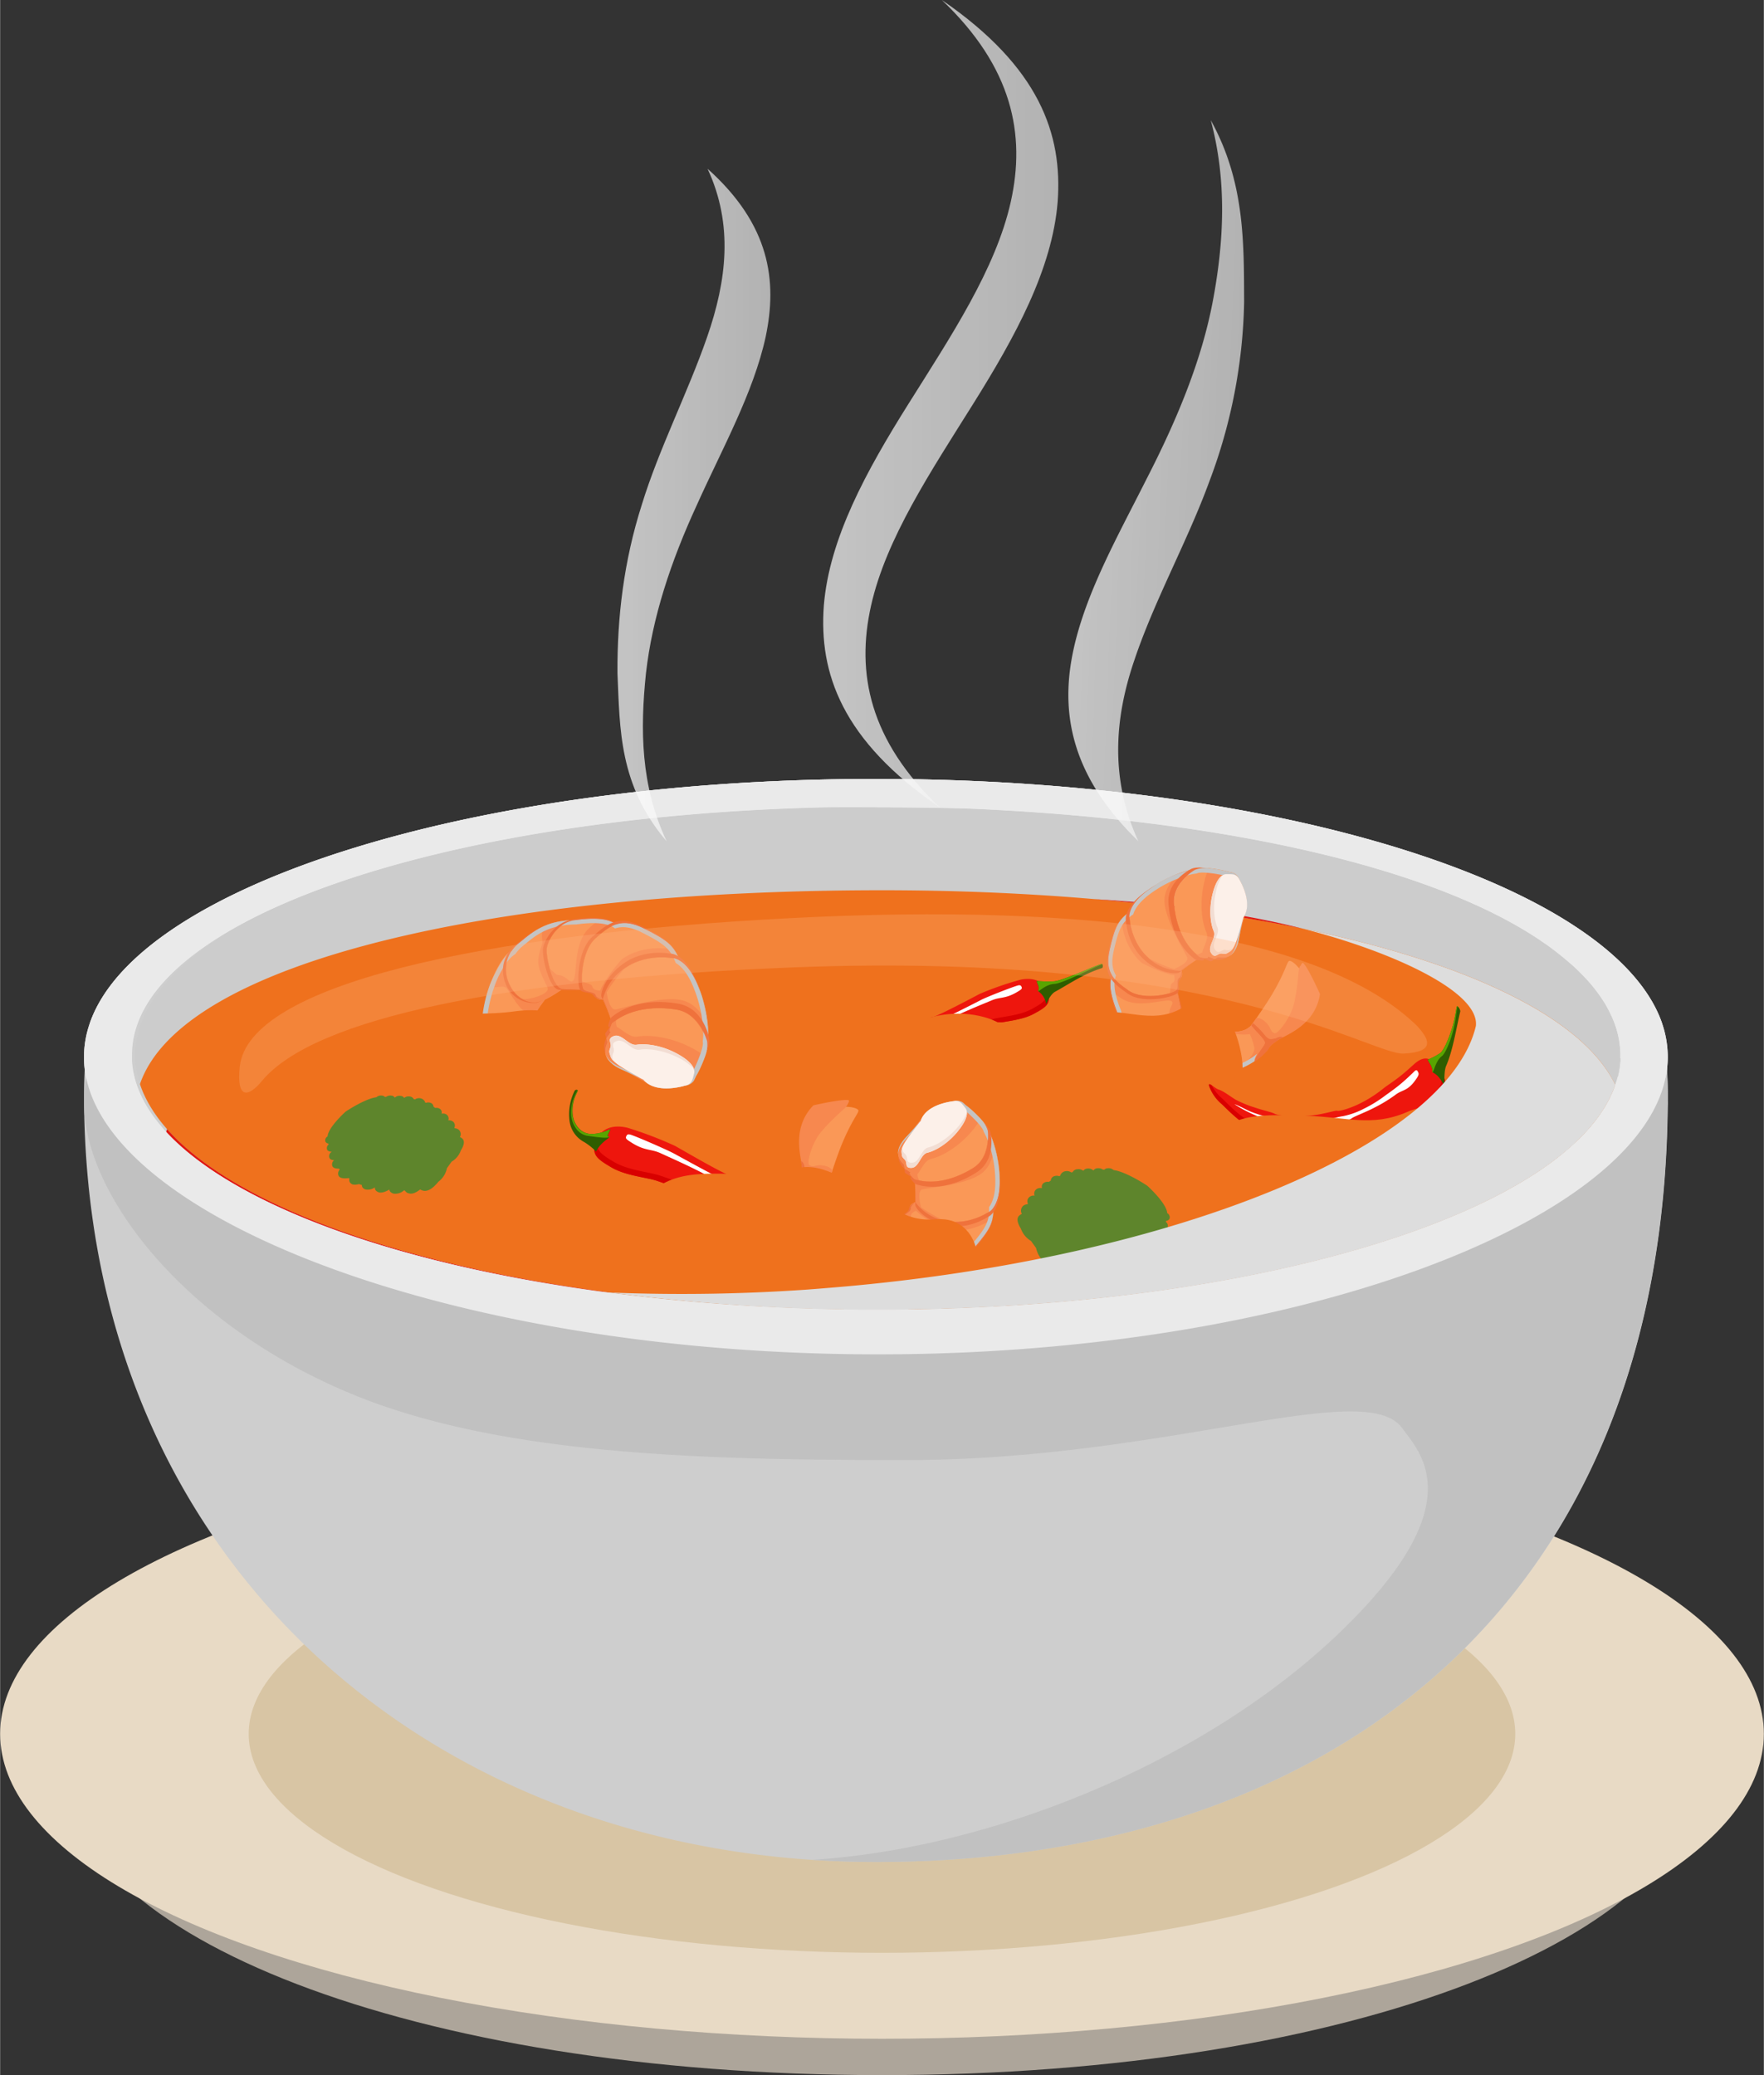 <?xml version="1.0"?>
<svg xmlns="http://www.w3.org/2000/svg" xmlns:xlink="http://www.w3.org/1999/xlink" viewBox="0 0 605.61 712.59" width="255" height="300"><rect x="0" y="0" width="605.61" height="712.59" fill="#333333" stroke="none"/><defs><style>.cls-1{isolation:isolate;}.cls-2{fill:#ada59a;}.cls-3{fill:#e8dac5;}.cls-4{fill:#d8c5a4;}.cls-5{fill:#cecece;}.cls-6{fill:#ccc;}.cls-7{fill:#ef711d;}.cls-8{fill:#5e852c;}.cls-9{fill:#ee160d;}.cls-10{fill:#fff;}.cls-11{fill:#d80000;}.cls-12{fill:#2f5d00;}.cls-13{fill:#59a500;}.cls-14{fill:#e01812;}.cls-15{fill:#eaeaea;}.cls-16{fill:#c1c1c1;}.cls-17{fill:#fa9857;}.cls-18{fill:#f7884f;}.cls-19{fill:#ef723c;}.cls-20{fill:#c4c4c4;mix-blend-mode:soft-light;}.cls-21{fill:#fcf0e9;}.cls-22{fill:#f2ddd3;}.cls-23{opacity:0.71;}.cls-23,.cls-24,.cls-25,.cls-26,.cls-28{mix-blend-mode:multiply;}.cls-24{fill:url(#linear-gradient);}.cls-25{fill:url(#linear-gradient-2);}.cls-26{fill:url(#linear-gradient-3);}.cls-27{fill:#ffb583;opacity:0.28;}.cls-28{fill:#ddd;}</style><linearGradient id="linear-gradient" x1="385.34" y1="183.26" x2="466.07" y2="183.26" gradientUnits="userSpaceOnUse"><stop offset="0" stop-color="#fff"/><stop offset="1" stop-color="#e6e6e6"/></linearGradient><linearGradient id="linear-gradient-2" x1="393.64" y1="240.22" x2="449.49" y2="240.22" gradientTransform="matrix(1, 0.03, -0.04, 1.07, 87.18, -62.61)" xlink:href="#linear-gradient"/><linearGradient id="linear-gradient-3" x1="314.69" y1="218.03" x2="367.18" y2="218.03" xlink:href="#linear-gradient"/></defs><g class="cls-1"><g id="Layer_1" data-name="Layer 1"><path class="cls-2" d="M686,652.64c0,56-118.45,104.55-280.45,104.55S125.08,708.66,125.08,652.64,243.54,551.21,405.53,551.21,686,596.63,686,652.64Z" transform="translate(-102.73 -44.6)"/><ellipse class="cls-3" cx="302.8" cy="595.4" rx="302.8" ry="104.71"/><ellipse class="cls-4" cx="302.8" cy="595.4" rx="217.45" ry="75.19"/><path class="cls-5" d="M675.36,420.53C675.36,600.93,553.63,684,403.45,684S131.54,582.85,131.54,420.53q0-4.36.25-8.72A147.07,147.07,0,0,1,133.52,396c16.27-47.25,130.92-83.92,269.93-83.92S657.11,348.79,673.38,396a149.67,149.67,0,0,1,1.72,15.77Q675.36,416.16,675.36,420.53Z" transform="translate(-102.73 -44.6)"/><path class="cls-6" d="M659.05,407a31.16,31.16,0,0,1-1.73,10.16c-14.67,43.5-122.45,77.22-253.24,77.22-4,0-7.93,0-11.89-.09-121.69-1.94-221-33-239.87-73.42-.55-1.14-1-2.28-1.4-3.42a3.23,3.23,0,0,1-.16-.59,31.57,31.57,0,0,1-1.61-9.86c0-48.26,114.15-87.38,254.93-87.38S659.05,358.7,659.05,407Z" transform="translate(-102.73 -44.6)"/><path class="cls-7" d="M657.32,417.12c-14.67,43.5-122.45,77.22-253.24,77.22-4,0-7.93,0-11.89-.09-121.69-1.94-221-33-239.87-73.42-.55-1.14-1-2.28-1.4-3.42a3.23,3.23,0,0,1-.16-.59c14.71-42.65,124-66.51,254.79-66.51C532.51,350.31,637.8,376.61,657.32,417.12Z" transform="translate(-102.73 -44.6)"/><path class="cls-8" d="M464.67,448.5a2.72,2.72,0,0,1,1.74,0l.27-.1a2.28,2.28,0,0,1,2-1.63,2.63,2.63,0,0,1,1.86.44l.45-.1a1.92,1.92,0,0,1,1.62-1,2.52,2.52,0,0,1,2,.52h.05a1.81,1.81,0,0,1,1.4-.75,2.51,2.51,0,0,1,2,.61h.11a1.69,1.69,0,0,1,1.34-.71,2.68,2.68,0,0,1,1.91.48l.46,0a1.6,1.6,0,0,1,1.11-.48,2.59,2.59,0,0,1,2.09.63c4.28.53,11.4,5.27,11.4,5.27l.24.19s6.56,5.9,6.74,9.31a1.61,1.61,0,0,1,.81,1.91,1.36,1.36,0,0,1-1.14.73l-.12.39a1.63,1.63,0,0,1,.59,1.86c-.2.55-.85.79-1.69.84l0,.1a1.82,1.82,0,0,1,.82,2.16c-.22.6-.92.85-1.81.91l0,.05a1.9,1.9,0,0,1,.68,2.18c-.28.76-1.28,1-2.47,1l-.31.38a2,2,0,0,1,.47,2.17c-.41,1.09-2.1,1.2-3.85,1l-.29.21a1.6,1.6,0,0,1-.52,1.82c-.65.6-1.8.56-3.06.23-.36.13-.73.25-1.12.36.06.61-.24,1.21-1.19,1.62s-2.32,0-3.64-.7h-.06c.08.67-.23,1.34-1.28,1.78s-2.71-.1-4.16-1c-.05.64-.49,1.23-1.59,1.55s-2.58-.27-3.86-1.18l-.38,0a2.25,2.25,0,0,1-1.58,1.12c-1.31.36-2.82-.41-4.14-1.46l-.13,0a3.29,3.29,0,0,1-1.17.45c-2.05.42-4.22-1.66-5.6-3.38a8.62,8.62,0,0,1-3.23-5.13l-1.76-2.43a8,8,0,0,1-3.46-4.22c-.91-1.45-1.75-3.4-.55-4.48a3.06,3.06,0,0,1,.85-.55l0-.08a2.25,2.25,0,0,1,.43-2.66,2.55,2.55,0,0,1,1.53-.59l.16-.2a1.9,1.9,0,0,1,.46-2.25,2.32,2.32,0,0,1,1.85-.51,1.85,1.85,0,0,1,.63-2.23,2.34,2.34,0,0,1,1.9-.33l0,0a1.57,1.57,0,0,1,.62-1.82,2.32,2.32,0,0,1,1.74-.33,7.85,7.85,0,0,1,.66-.47A1.62,1.62,0,0,1,464.67,448.5Z" transform="translate(-102.73 -44.6)"/><path class="cls-9" d="M596.67,411.18c3.47,5,2.79,7.51-.47,12.13s-9.62,6-12.78,7.45a74.64,74.64,0,0,1-7.12,2.89c-3,1.1-6.06,2-7.33,3s-4.17,1.86-7.18,2.08a18.82,18.82,0,0,1-7.52-.71c-1.41-.6-4.19-.87-7.53-1.46A59.53,59.53,0,0,1,536,433.78c-7.11-2.6-12.49-9-14.19-10.38a14.73,14.73,0,0,1-3.87-5.69c-.62-2.12,1.73.61,3.26,1.07s4,2.37,5.7,3.41a38.61,38.61,0,0,0,6.64,2.73c2.92,1,5.87,1.61,6.83,2.15s6.36,1.27,11.33.72c5-.36,9.62-2,10.18-1.75s4.5-.81,8.11-2.68a43.14,43.14,0,0,0,7.91-5.15c.91-.72,3.3-2.26,5.51-4s4.31-3.76,5.31-4.59C590.2,408.45,593.27,406.21,596.67,411.18Z" transform="translate(-102.73 -44.6)"/><path class="cls-10" d="M526.57,423.78c1.38.46,3.75,1.74,5.29,2.44a41.08,41.08,0,0,0,6.08,1.93c2.67.68,5.34,1.07,6.22,1.37s5.75.74,10.25.18,8.74-1.82,9.23-1.77a27,27,0,0,0,7.36-2.6,44.25,44.25,0,0,0,7.33-4.52c.85-.63,3-2.09,5.07-3.8s4-3.59,4.85-4.43,1.07-.42,1.41.28,0,1.28-1,2.7c-2.76,3.85-4.58,3.21-6.9,5.05a50.38,50.38,0,0,1-7.06,4.3c-3.18,1.66-6.65,2.91-7.74,3.62-2.14,1.57-8.22,2.59-11.43,2.35-1.14-.05-3.51.11-6.38,0a48.89,48.89,0,0,1-9.26-1.2,45.36,45.36,0,0,1-12.5-5.37A8.58,8.58,0,0,1,526.57,423.78Z" transform="translate(-102.73 -44.6)"/><path class="cls-11" d="M517.92,417.71a14.73,14.73,0,0,0,3.87,5.69c1.7,1.34,7.08,7.78,14.19,10.38a59.53,59.53,0,0,0,10.76,2.79c3.34.59,6.12.86,7.53,1.46a18.82,18.82,0,0,0,7.52.71c3-.22,5.94-1.07,7.18-2.08s4.35-1.91,7.33-3a74.64,74.64,0,0,0,7.12-2.89c3.16-1.49,9.5-2.8,12.78-7.45s3.94-7.17.47-12.13c-.26-.37-.5-.69-.75-1,2.76,4.44,2,7-1,11.27-3.21,4.6-9.39,5.87-12.48,7.34a70,70,0,0,1-7,2.85c-2.92,1.08-6,2-7.2,3s-4.11,1.84-7.07,2.05a18.27,18.27,0,0,1-7.38-.72c-1.38-.59-4.11-.86-7.4-1.45a58.62,58.62,0,0,1-10.58-2.79c-7-2.59-12.24-9-13.91-10.3a15.45,15.45,0,0,1-3.14-4.11C518.06,416.81,517.6,416.62,517.92,417.71Z" transform="translate(-102.73 -44.6)"/><path class="cls-12" d="M594.64,412.8c.37.46,1.79.47,3.94,4.6.06.11.12.34.17.33s0-.08,0-.13c-.11-1.11-.27-5.13.46-6.9,2.33-5.32,3.45-12.69,4.9-18.86a2.86,2.86,0,0,0-.88-1.63l-.16-.13c-.29-.22-.6,3.62-1.77,7.51s-3,7.9-4.09,8.65a22,22,0,0,1-4.22,2.23l0,0h0v0h0v.09s0,0,0,.06h0l0,0v.06a5.62,5.62,0,0,0,.33.56l0,.09.06.1a6.81,6.81,0,0,1,1.11,2.36,1.89,1.89,0,0,1,0,.53A.43.43,0,0,0,594.64,412.8Z" transform="translate(-102.73 -44.6)"/><path class="cls-13" d="M594.64,412.8c.47-.69,1.18-4.07,3.08-5.48,1.13-.75,3-5,4-9.14s1.22-8.2,1.52-8h0l-.16-.13c-.29-.22-.6,3.62-1.77,7.51s-3,7.9-4.09,8.65a22,22,0,0,1-4.22,2.23l0,0h0v0h0v.09s0,0,0,.06h0l0,0v.06a5.62,5.62,0,0,0,.33.56l0,.09.06.1a6.81,6.81,0,0,1,1.11,2.36,1.89,1.89,0,0,1,0,.53A.43.43,0,0,0,594.64,412.8Z" transform="translate(-102.73 -44.6)"/><path class="cls-7" d="M606.11,428.9s-8.14-7.68-20.28-2.44-20.81,1.71-34.15,1.33c-14.61-.41-27.09-1.6-33.86,9.85s-17.39,12.07,9.71,16.88,43.35,5.22,54.19-2.44,17.61-11.18,24.39-11.79S616.27,429,606.11,428.9Z" transform="translate(-102.73 -44.6)"/><path class="cls-14" d="M311.91,488.44c-76.63-3.33-135.43-22.13-151-49.78a28,28,0,0,1-1.52-3,2.9,2.9,0,0,1-.17-.55,22.16,22.16,0,0,1,.85-2.78C182.85,458.09,239.33,478.79,311.91,488.44Z" transform="translate(-102.73 -44.6)"/><path class="cls-14" d="M549.89,363.46a625.88,625.88,0,0,0-71.7-10.11C505.25,354.91,529.57,358.32,549.89,363.46Z" transform="translate(-102.73 -44.6)"/><path class="cls-15" d="M673.38,396c-16.27-47.25-130.92-83.92-269.93-83.92S149.79,348.79,133.52,396a35.34,35.34,0,0,0-2,11.59,34.6,34.6,0,0,0,.25,4.18c6.19,50.83,126.09,97.9,272.31,97.9s264.81-47.07,271-97.9a34.62,34.62,0,0,0,.26-4.18A35.6,35.6,0,0,0,673.38,396Zm-14.46,13.49a19,19,0,0,1-.25,2.11,15.75,15.75,0,0,1-.38,2v.08c-.09.47-.21.93-.34,1.39a18.17,18.17,0,0,1-.63,2c-.21.72-.51,1.48-.8,2.2a15.93,15.93,0,0,1-.76,1.64,8,8,0,0,1-.72,1.52c-.25.5-.55,1-.84,1.56a52.8,52.8,0,0,1-3.42,5.1,58.82,58.82,0,0,1-5.18,5.9c-.67.67-1.35,1.35-2.07,2-1.43,1.31-2.95,2.66-4.59,4s-3.29,2.62-5.1,3.88c-.89.63-1.81,1.27-2.74,1.9-1.9,1.26-3.88,2.49-5.9,3.71-37,22-101,37.89-176.48,42.53l-6.33.33q-9.54.51-19.26.76c-4.3.13-8.6.17-12.94.21-2.23,0-4.51,0-6.74,0-8.81,0-17.54-.17-26.14-.47C248.42,489.4,147.85,452.19,147.85,407c0-46.07,104.76-81.85,237.07-85.13,6.28-.17,40.84,0,51.55.46,85.27,3.71,157,19.76,194.63,44.88.93.63,1.85,1.31,2.78,1.9,2.66,1.93,5.14,3.87,7.42,5.85a57.7,57.7,0,0,1,4.3,4,55.68,55.68,0,0,1,6.91,8.3c.47.72.93,1.39,1.35,2.11a42,42,0,0,1,2.23,4.3,32.5,32.5,0,0,1,3,13.32C659.05,407.84,659,408.69,658.92,409.53Z" transform="translate(-102.73 -44.6)"/><path class="cls-16" d="M675.32,422.46c0-.65,0-1.27,0-1.93q0-4.36-.26-8.72c-.12,1-.32,2.08-.54,3.12h0a44,44,0,0,0-1.18-5.05c-.17-.59-.38-1.23-.59-1.82H659c0,.51,0,1-.08,1.48a19,19,0,0,1-.25,2.11,15.75,15.75,0,0,1-.38,2v.08l-.13.51a39.79,39.79,0,0,1,.89,8.34c0,1.06,0,2-.13,3s-.13,1.64-.25,2.48a20.85,20.85,0,0,1-.38,2.28v.13c-.09.5-.21,1.05-.34,1.6-.17.8-.38,1.51-.63,2.32a26.39,26.39,0,0,1-.8,2.52,18.53,18.53,0,0,1-.76,1.94,10.13,10.13,0,0,1-.72,1.77c-.25.59-.55,1.18-.84,1.82-1,2-2.15-13.58-3.42-11.64a62.13,62.13,0,0,1-5.18,6.87c-.67.8-1.35,1.56-2.07,2.36-1.43,1.52-2.95,3.08-4.59,4.6s-3.29,3.08-5.1,4.55c-.89.72-1.81,1.48-2.74,2.19-1.9,1.48-3.88,2.91-5.9,4.34-37,25.55-101,44.09-176.48,49.53-2.11.13-4.22.21-6.33.38q-9.54.57-19.26.88c-4.3.13-8.6.22-12.94.26-2.23,0-4.51,0-6.74,0-8.81,0-17.54-.21-26.14-.55-128.89-5.18-229.46-42.65-229.46-95.3a14,14,0,0,1,.08-1.85V409a7.63,7.63,0,0,1,0-1H134.11c-.21.59-.42,1.23-.59,1.82a40.18,40.18,0,0,0-1.18,5.05,43.53,43.53,0,0,0-.8,8.43,46.2,46.2,0,0,0,.25,4.85c3.26,31.2,37.74,73.58,93.78,96C275.92,544.27,344.23,546,413.44,546c89.46,0,158-28.56,170.7-11,6.2,8.54,24.21,26-20.77,69.55-47.3,45.83-121.43,75-181.8,78.7q10.81.76,21.88.76c148.83,0,269.65-81.65,271.81-258.71,0-.65.1-1.3.1-1.95C675.36,423.06,675.32,422.76,675.32,422.46Z" transform="translate(-102.73 -44.6)"/><path class="cls-17" d="M335.05,391.28c7.16,1.21,10.05,9.52,10.62,11.38a8.76,8.76,0,0,1-.64,3.85,0,0,0,0,0,0,.05.54.54,0,0,0,0,.11c0,.07-.05.15-.08.24l-.13.38a42.54,42.54,0,0,1-2.87,6.4c-.54.88-.75,1.65-1.15,2.19a3.69,3.69,0,0,1-1.5,1.14h0s0,0-.05,0a2.28,2.28,0,0,1-.91.26l-.42.11c-.2,0-.42.1-.68.18-7.09,1.72-10.78.08-12.43-1.16a1.59,1.59,0,0,1-.24-.2,4.08,4.08,0,0,1-.88-.9l-.78-.37-4.14-1.91-.09-.05L316,411.84a11.45,11.45,0,0,1-4.46-3.26,5.4,5.4,0,0,1-1-2.18,6.83,6.83,0,0,1-.06-.79,6.72,6.72,0,0,1,.58-2.7c.36-.81-.57-1.37,0-2.1,2.61-3.59,0-.24,1.22-3.6a5.57,5.57,0,0,1,.23-.62c.09-.19.18-.37.26-.57a15.26,15.26,0,0,1,1.59-1.22C320.47,390.63,328.46,390.19,335.05,391.28Z" transform="translate(-102.73 -44.6)"/><path class="cls-17" d="M333.16,373.57s5.43-.63,9.58,10.47,2.93,18.62,2.93,18.62c-.57-1.86-3.46-10.17-10.62-11.38s-16-.56-22.25,4.73c-.4-2.4-3.08-8.14-3.08-8.14s.87-6.37,8-11.1S333.16,373.57,333.16,373.57Z" transform="translate(-102.73 -44.6)"/><path class="cls-17" d="M324,363.51c7.85,4,10,5.63,12.07,10.91a5.06,5.06,0,0,0-2.87-.85,23.76,23.76,0,0,0-13,1.83,13,13,0,0,0-1.83,1c-.22.12-.43.26-.64.4s-.43.29-.64.45c-6.32,7.26-7.32,10.65-7.32,10.65s-2.23.17-2.66-1.22-2.52-1.15-3.84-2.14-1.34-13.12,4-17.81S316.11,359.52,324,363.51Z" transform="translate(-102.73 -44.6)"/><path class="cls-18" d="M332.21,370.44a4.48,4.48,0,0,1,2.06.45,17.42,17.42,0,0,1,1.76,3.54,5.09,5.09,0,0,0-2.86-.86,23.8,23.8,0,0,0-13,1.83,13.08,13.08,0,0,0-1.83,1,4.85,4.85,0,0,0-.64.4c-.22.15-.43.29-.64.45-6.32,7.25-7.32,10.65-7.32,10.65s-2.23.17-2.65-1.22-2.53-1.15-3.85-2.15c-.37-.28-.64-1.41-.73-3,1.31.84,3.21.67,3.62,2s2.66,1.22,2.66,1.22,1-3.4,7.32-10.65c.2-.16.41-.3.64-.45a6.18,6.18,0,0,1,.64-.4,12.46,12.46,0,0,1,1.83-1A23.76,23.76,0,0,1,332.21,370.44Z" transform="translate(-102.73 -44.6)"/><path class="cls-17" d="M300.24,360.55c6.12-.86,11.15-.68,14,1.43h0c-2.37.78-4.47,2.5-7,4.71a10.46,10.46,0,0,0-2.46,3.32.71.71,0,0,0-.11.21c-2.71,5.54-2.49,13.48-1.42,14.28,0,0-4-.07-7.36-.31s-6-11.57-5.4-14.29S294.11,361.38,300.24,360.55Z" transform="translate(-102.73 -44.6)"/><path class="cls-18" d="M308.84,360.19a10.64,10.64,0,0,1,5.36,1.8h0c-2.37.77-4.47,2.49-7,4.71a10.46,10.46,0,0,0-2.46,3.32,1.39,1.39,0,0,0-.11.21c-2.71,5.54-2.49,13.47-1.42,14.27,0,0-4-.24-7.36-.3-2.3,0-4.72-5.85-5.65-8.24.44.47,3.42,3.39,3.92,3.43,3.39.23,4,3.1,5.31,2s.43-9.18,3.14-14.72a.61.61,0,0,1,.11-.21,10.46,10.46,0,0,1,2.46-3.32A42.64,42.64,0,0,1,308.84,360.19Z" transform="translate(-102.73 -44.6)"/><path class="cls-17" d="M300.24,360.55c-6.13.83-9.2,6.63-9.78,9.36s2,14.06,5.4,14.29c0,0-5.55,4-8.57,4.54s-7.38-1.19-9.61-6a11.5,11.5,0,0,1,3.37-14.43C284.94,365.19,289.57,360.56,300.24,360.55Z" transform="translate(-102.73 -44.6)"/><path class="cls-18" d="M300.24,360.55c-6.13.84-9.2,6.63-9.78,9.37s2,14.05,5.4,14.29c0,0-5.54,4-8.57,4.53a8,8,0,0,1-5.41-1.17,7.07,7.07,0,0,0,2.34,0c3-.54,6.57-1.85,6.52-3.42,0-.82-2.09-4-3-7.43-.85-3.17.83-6.79,1.1-8.08.38-1.79-1.51-4.95,3.07-6.93A28.08,28.08,0,0,1,300.24,360.55Z" transform="translate(-102.73 -44.6)"/><path class="cls-17" d="M278.4,371.16a11.47,11.47,0,0,0-.72,11.58c2.23,4.81,6.58,6.53,9.61,6a10.74,10.74,0,0,0,2.52-.88c-.15.17-1.08,1.35-2.23,3.08h0c-.39.6-.82,1.27-1.26,2-.25.43-.52.87-.78,1.33s-.37.66-.54,1c-1.94,3.71-3.52,8.11-2.52,11.49a5.89,5.89,0,0,0,.73,1.62.33.33,0,0,1,.09.19l0,0a.65.65,0,0,1,0,.34.41.41,0,0,1,0,.16,1,1,0,0,1-.24.41l0,0a1.67,1.67,0,0,1-.23.23l-.08.07-.14.11-.07,0-.15.12,0,0h0l-.39.23h0c-.21.11-.41.22-.65.33,0,0,0,0-.05,0-.2.09-.41.19-.62.27a1.27,1.27,0,0,0-.23.08l-.07,0c-.28.11-.6.23-.9.32l-.32.11-1.33.41c-.45.14-.91.26-1.33.37a.35.35,0,0,1-.14,0l-.14,0a.35.35,0,0,1-.14,0l-.28.07-.22.05-.16,0-.12,0-.37.08-.39.09-.19,0a1.84,1.84,0,0,0-.3.08l-.45.08-.1,0a.17.17,0,0,1,0-.06c-.05-.05-.1-.12-.18-.22l-.08-.1a.45.45,0,0,1-.1-.13,11.45,11.45,0,0,1-.69-1,5.11,5.11,0,0,1-.28-.46c-.1-.16-.22-.34-.32-.52a18,18,0,0,1-1-1.95c-.24-.5-.46-1-.68-1.6a.34.34,0,0,1,0-.12c-.05-.11-.1-.24-.14-.35a28.8,28.8,0,0,1-1.61-7.24,26.64,26.64,0,0,1-.05-3.6,47.14,47.14,0,0,1,3.37-14.49c1.59-3.95,3.61-7.35,5.86-9.29A9.69,9.69,0,0,1,278.4,371.16Z" transform="translate(-102.73 -44.6)"/><path class="cls-18" d="M285,395.25c-1.94,3.71-3.52,8.11-2.52,11.49a5.89,5.89,0,0,0,.73,1.62.33.33,0,0,1,.09.19l0,0a.65.65,0,0,1,0,.34.41.41,0,0,1,0,.16,1,1,0,0,1-.24.41l0,0a1.67,1.67,0,0,1-.23.23l-.08.07-.14.11-.07,0-.15.12,0,0h0l-.39.23h0c-.21.11-.41.22-.65.33,0,0,0,0-.05,0-.2.09-.41.19-.62.27a1.27,1.27,0,0,0-.23.08l-.07,0C279.13,406.15,282.34,399.57,285,395.25Z" transform="translate(-102.73 -44.6)"/><path class="cls-18" d="M278.4,371.16a1.48,1.48,0,0,1-.13.21,10.59,10.59,0,0,0-1.55,3.65,12,12,0,0,0,1,7.72c2.23,4.81,6.58,6.53,9.61,6a10.74,10.74,0,0,0,2.52-.88c-.15.17-1.08,1.35-2.23,3.08h0c-.39.6-.82,1.27-1.26,2-1.46-.59-2.89-.34-4.56-1.86s-3.57-4.83-4.85-6.66-2.75-.56-4.54-.89a3.47,3.47,0,0,1-1.49-.67,2.33,2.33,0,0,1,.11-.28c1.49-3.63,3.84-8.1,5.94-10.23A8.42,8.42,0,0,1,278.4,371.16Z" transform="translate(-102.73 -44.6)"/><path class="cls-18" d="M268.14,395.69c1.16,7.58,4.42,11.76,6.89,11.95a27.33,27.33,0,0,0,7.44-.9,5.89,5.89,0,0,0,.73,1.62.33.33,0,0,1,.09.19l0,0a.65.65,0,0,1,0,.34.41.41,0,0,1,0,.16,1,1,0,0,1-.24.41l0,0a1.67,1.67,0,0,1-.23.23l-.08.07-.14.11-.22.16-.05,0-.39.23h0c-.21.11-.41.22-.65.33h0s0,0,0,0l-.43.18-.19.09a1.27,1.27,0,0,0-.23.08l-.07,0c-.28.11-.6.23-.9.32l-.32.11c-.35.12-.72.22-1.07.33l-.26.08-1.33.37a.35.35,0,0,1-.14,0l-.14,0-.1,0h0l-.28.07-.22.05-.18,0-.1,0-.37.08-.39.09-.19,0a1.84,1.84,0,0,0-.3.08l-.45.08-.1,0a.17.17,0,0,1,0-.06,1.77,1.77,0,0,1-.18-.22l-.08-.1a.45.45,0,0,1-.1-.13,11.45,11.45,0,0,1-.69-1,5.11,5.11,0,0,1-.28-.46c-.1-.16-.22-.34-.32-.52-.33-.56-.69-1.22-1-1.95-.24-.5-.46-1-.68-1.6a.34.34,0,0,1,0-.12c-.05-.11-.1-.24-.14-.35a28.8,28.8,0,0,1-1.61-7.24A26.64,26.64,0,0,1,268.14,395.69Z" transform="translate(-102.73 -44.6)"/><path class="cls-17" d="M285.21,410.76c2.78,3.17,5.38,6,7.45,8.09,8,7.9,11.27,8.62,10.75,9.73-.69,1.48-4,2.88-4,2.88s-11.15-2.66-15.72-7.07a41.72,41.72,0,0,1-6.79-8.32l.94.53,1.72-2C281.49,414.2,285.16,412.55,285.21,410.76Z" transform="translate(-102.73 -44.6)"/><path class="cls-17" d="M283.2,408.36l.15.17,0,0h0A.33.33,0,0,0,283.2,408.36Z" transform="translate(-102.73 -44.6)"/><path class="cls-18" d="M275.35,416.48a25,25,0,0,1,.7,2.55c1.15,4.91,3.14,13.57,12.45,17.55,0,0,10.66-1.86,12.9-3.3.46-.31-.26-1-1.71-2l-.62-.29s-9.73-3.21-13.6-5.88-7.64-7.4-7.29-8.64,2.67-1.42,2.67-1.42c1.94-.45,4.56-2.25,4.62-4l-.89-1c-1.64,1-3.7,3-6.34,3.58-1,.24-1.53.62-1.71,1l-1.7-1.93-.39.09-.19,0a1.84,1.84,0,0,0-.3.08l-.45.08-.1,0S274,412.94,275.35,416.48Z" transform="translate(-102.73 -44.6)"/><path class="cls-18" d="M283.29,408.55h0v0a.5.5,0,0,1,0,.18.22.22,0,0,1,0,.16.5.5,0,0,1,0,.16,1.87,1.87,0,0,1-.74.86.39.39,0,0,1-.1.08l-.14.1c-.14.08-.28.18-.43.25s-.41.22-.65.33h0a4.48,4.48,0,0,1-.44.2l-.42.17a10.13,10.13,0,0,1-1,.35c-.33.12-.67.22-1,.32l-.39.12c-.6.18-1.19.33-1.73.48l-.24.06c-.22,0-.43.09-.61.15s-.07,0-.09,0h0l-.1,0-.37.08,1.33,1.52a14,14,0,0,1,.55,1.32,21.92,21.92,0,0,1,.66,2.43c1.1,4.68,3,13,11.91,16.76,0,0,8.15-1.41,11.41-2.69-.28-.22-.6-.45-1-.71l-.61-.29s-9.74-3.2-13.62-5.87-7.63-7.4-7.28-8.65,2.67-1.42,2.67-1.42c1.94-.45,4.56-2.25,4.62-4l-.89-1c-.39-.47-.79-.93-1.18-1.45l0-.05-.15-.17A.33.33,0,0,1,283.29,408.55Z" transform="translate(-102.73 -44.6)"/><path class="cls-19" d="M269.75,406.53h.05c1.22-.15,4.93,5.14,5.83,5.42,1.26.39,5.19-2.39,7.66-3.4h0l.09,0a9,9,0,0,0,.64.8,31.57,31.57,0,0,1-5.08,3c-3.09,1.32-2.34,2.3-2.6,3.88,0,0,.61,2-.31,2.74a25,25,0,0,0-.7-2.55c-1.34-3.54-2-3.48-2-3.48a.17.17,0,0,1,0-.06c-.05-.05-.1-.12-.18-.22l-.08-.1a.45.45,0,0,1-.1-.13,11.45,11.45,0,0,1-.69-1,5.11,5.11,0,0,1-.28-.46c-.1-.16-.22-.34-.32-.52s-.34-.58-.52-.9-.35-.68-.52-1-.46-1-.68-1.6a.34.34,0,0,1,0-.12C269.87,406.75,269.81,406.62,269.75,406.53Z" transform="translate(-102.73 -44.6)"/><path class="cls-18" d="M309.72,387.88s1.75,3.75,2.63,6.45a13.19,13.19,0,0,1,.45,1.69c-.08.2-.17.38-.26.57a5.57,5.57,0,0,0-.23.62c-1.23,3.36,1.39,0-1.22,3.6-.54.73.39,1.29,0,2.1a5.43,5.43,0,0,0,.45,5.67,37.92,37.92,0,0,0,6,3.89l1,.55.09.05c3.62,2,4.92,2.78,4.92,2.78.41.2.71.33.88.4l.15.07.09.13c1.65,1.24,5.34,2.88,12.43,1.16.26-.08.48-.14.68-.18l.42-.11a2.28,2.28,0,0,0,.91-.26,4,4,0,0,0,1.56-1.18c.4-.54.61-1.31,1.15-2.19a42.54,42.54,0,0,0,2.87-6.4,29.55,29.55,0,0,0-5.35-3.28c-7-3.46-14.06-4.11-17.75-3.45-2.5.45-4.75-2.05-7.07-3.3a4.17,4.17,0,0,1-.3-1.35,3.71,3.71,0,0,1,.1-1.11c6.08-4.17,14.07-4.61,20.66-3.52,7.16,1.21,10.05,9.52,10.62,11.38a27.14,27.14,0,0,0,0-6.38c-1.49-3.17-4.41-7.49-9.44-8.34-7.17-1.21-19.47,2.85-22,3.29s-3.28-6.7-3.28-6.7,0-.08,0-.25A13.15,13.15,0,0,0,309.72,387.88Z" transform="translate(-102.73 -44.6)"/><path class="cls-20" d="M281.05,368.31a13,13,0,0,0-2.78,3.06,1.48,1.48,0,0,0,.13-.21,8.42,8.42,0,0,0-1.48,1.18c-2.1,2.13-4.45,6.6-5.94,10.23a2.33,2.33,0,0,0-.11.28,46.9,46.9,0,0,0-2.73,12.84,26.64,26.64,0,0,0,.05,3.6,28.8,28.8,0,0,0,1.61,7.24c.54-.07,1.49.66,2.47,1.53,0,0,0-.05,0-.08-.23-.47-.44-1-.66-1.52,0,0,0-.08,0-.11a3.36,3.36,0,0,0-.18-.34h0a25.14,25.14,0,0,1-1.57-10.36,44.85,44.85,0,0,1,2.53-12.13,32.36,32.36,0,0,1,4.36-8.5,11.28,11.28,0,0,1,2.9-2.82,1.73,1.73,0,0,1-.13.21,13,13,0,0,1,2.66-2.94c3.73-3,8.16-7.39,18.34-7.41,5-.71,9.29-.68,12.1.62a6.18,6.18,0,0,1,1.25.75h0c2.54-.84,5.35-.57,9.33,1.44,6.57,3.34,9,5,10.8,8.75.25.51.5,1.08.74,1.69,1.83,1.08,4.28,3.54,6.4,9.19a44,44,0,0,1,3,14.29,20.65,20.65,0,0,1-.16,3.5c.55,1.8-2.51,8.77-3.6,10.55-.52.84-.72,1.59-1.12,2.1a3.76,3.76,0,0,1-1.48,1.12,1.87,1.87,0,0,1-.86.25l-.42.11c-.17,0-.4.09-.64.17-10.05,2.44-12.95-2.16-12.95-2.16l-.74-.36c-1.44-.64-4.56-2.09-6.52-3-1.63-.75-3.92-2-4.84-4.09.78,2.51,3.41,4,5.28,4.85l6.81,3.14.78.37s3,4.81,13.55,2.26c.26-.08.48-.14.68-.18l.42-.11a2.28,2.28,0,0,0,.91-.26,4,4,0,0,0,1.56-1.18c.4-.54.61-1.31,1.15-2.19,1.15-1.86,4.35-9.16,3.78-11,0,0,1.23-7.52-2.93-18.61-2.22-5.94-4.79-8.53-6.71-9.64-2.07-5.27-4.22-6.93-12.06-10.9-4.17-2.11-7.11-2.38-9.77-1.51h0c-2.81-2.12-7.84-2.29-14-1.44C289.58,360.57,284.94,365.19,281.05,368.31Z" transform="translate(-102.73 -44.6)"/><path class="cls-21" d="M313.54,400.36c2.65-.92,5,3.45,7.76,3s8,.05,13.25,2.74,7,5.25,6.46,7.23c-.22.75-.35,1.44-.59,2a3.15,3.15,0,0,1-1.09,1.49,4,4,0,0,1-1.06.5l-.42.11c-.2,0-.42.1-.68.18-10.51,2.55-13.55-2.26-13.55-2.26l-.78-.37s-1.15-.71-4.48-2.61-5.54-3.39-6.06-5.11-.53-1.52,0-3.06S310.89,401.3,313.54,400.36Z" transform="translate(-102.73 -44.6)"/><path class="cls-22" d="M313.54,400.36c2.65-.92,5,3.45,7.76,3s8,.05,13.25,2.74c3.84,2,5.82,3.89,6.39,5.54a17.77,17.77,0,0,0-5.37-3.84c-5.24-2.68-10.5-3.22-13.24-2.73s-5.11-3.89-7.77-3-.63,2.31-1.19,3.84-.57,1.35-.08,3a4.06,4.06,0,0,1-1-1.59c-.53-1.71-.53-1.52,0-3.06S310.89,401.3,313.54,400.36Z" transform="translate(-102.73 -44.6)"/><path class="cls-19" d="M291,362c-4.6,1.63-7.43,4.29-10,6.31a11.51,11.51,0,0,0-3.37,14.43c2.23,4.81,6.58,6.53,9.61,6,.12,0,2.41-.84,2.52-.88-.4.14-2.36,1-2.71,1.1a10.3,10.3,0,0,1-10.47-5.9c-2.27-4.78-1.53-10.44,3.65-14.51C283,366.44,286,363.66,291,362Z" transform="translate(-102.73 -44.6)"/><path class="cls-19" d="M299.5,360.32c6.41-.93,11.68-.79,14.6,1.35h0a.92.92,0,0,0-.23.09c-2.85-1.91-7.75-2-13.64-1.22-6.13.84-9.2,6.63-9.78,9.37s2,14.05,5.4,14.29c2.33.16,7.28.24,7.36.3s-5,.2-8.51,0-6.13-11.78-5.52-14.54S293.08,361.23,299.5,360.32Z" transform="translate(-102.73 -44.6)"/><path class="cls-19" d="M323.47,362.87c8.13,4.13,10.35,5.87,12.5,11.36h0c-2.06-5.12-4.25-6.8-12-10.71s-11.43-1.49-16.76,3.2-5.33,16.8-4,17.8,3.65.55,4.08,2c.25.83,2.42,1.4,2.42,1.4s-2.26,0-3.15-1.37-3.16-.81-4.53-1.85-1.41-13.62,4.1-18.47S315.35,358.73,323.47,362.87Z" transform="translate(-102.73 -44.6)"/><path class="cls-19" d="M312.61,395.2s0,0-.05.05a7.49,7.49,0,0,0-.21-.89A6.62,6.62,0,0,1,312.61,395.2Z" transform="translate(-102.73 -44.6)"/><path class="cls-19" d="M332.7,372.06s5.45-.58,9.77,11.09c.47,1.28.88,2.52,1.24,3.7-.27-.9-.61-1.84-1-2.8-4.15-11.1-9.57-10.48-9.57-10.48s-8.37-1.52-15.49,3.21a18.33,18.33,0,0,0-8,11.09,4.09,4.09,0,0,1-.48-1.12c-.26-.85.9-6.72,8-11.55S332.7,372.06,332.7,372.06Z" transform="translate(-102.73 -44.6)"/><path class="cls-19" d="M345.7,402.36c.14-1.32.51-7.13-2-15.51C346.32,395.18,345.86,401,345.7,402.36Z" transform="translate(-102.73 -44.6)"/><path class="cls-19" d="M309.78,387.6a60.54,60.54,0,0,1,2.57,6.76,64,64,0,0,0-2.63-6.48Z" transform="translate(-102.73 -44.6)"/><path class="cls-19" d="M335.64,389.28c7.49,1.33,9.78,9,10.39,11s-.27,4.22-1,6.27a10.11,10.11,0,0,0,.45-4.42c-.57-1.86-3.27-9.6-10.43-10.81-6.59-1.09-14.58-.65-20.66,3.52A15.26,15.26,0,0,0,312.8,396c-.08.2-.17.38-.26.57a5.57,5.57,0,0,0-.23.62c-1.23,3.36,1.39,0-1.22,3.6-.54.73.39,1.29,0,2.1a6.72,6.72,0,0,0-.58,2.7,5.16,5.16,0,0,0,.06.79,6.22,6.22,0,0,1,.15-4.92c.37-.86-.6-1.46-.05-2.24,2.7-3.8,0-.25,1.25-3.82.06-.18.13-.41.24-.66s.18-.39.26-.61a20.37,20.37,0,0,1,1.66-1.28C320.41,388.47,328.76,388.05,335.64,389.28Z" transform="translate(-102.73 -44.6)"/><path class="cls-15" d="M673.38,396c-16.27-47.25-130.92-83.92-269.93-83.92S149.79,348.79,133.52,396a35.34,35.34,0,0,0-2,11.59,34.6,34.6,0,0,0,.25,4.18,23,23,0,0,0,.55,3.11c10.58,49.62,128.55,94.8,271.78,94.8s259.9-45.18,270.44-94.8a24.64,24.64,0,0,0,.54-3.11,34.62,34.62,0,0,0,.26-4.18A35.6,35.6,0,0,0,673.38,396ZM384.9,321.81c6.28-.16,40.84,0,51.55.47,85.27,3.71,157,19.77,194.65,44.89.93.63,1.85,1.31,2.78,1.9,2.66,1.93,5.14,3.87,7.42,5.85a57.7,57.7,0,0,1,4.3,4,55.68,55.68,0,0,1,6.91,8.3c.47.72.93,1.39,1.35,2.11a42,42,0,0,1,2.23,4.3,32.5,32.5,0,0,1,3,13.32,7.6,7.6,0,0,1,0,1.09c0,.51,0,1-.08,1.48a19,19,0,0,1-.25,2.11,15.75,15.75,0,0,1-.38,2v.08l-.13.51a7,7,0,0,1-.21.88,18.17,18.17,0,0,1-.63,2c-.21.72-.51,1.48-.8,2.2a15.93,15.93,0,0,1-.76,1.64,8,8,0,0,1-.72,1.52c-.25.5-.55,1-.84,1.56a52.8,52.8,0,0,1-3.42,5.1,58.82,58.82,0,0,1-5.18,5.9c-.67.67-1.35,1.35-2.07,2-1.43,1.31-2.95,2.66-4.59,4s-3.29,2.62-5.1,3.88c-.89.63-1.81,1.27-2.74,1.9-1.9,1.26-3.88,2.49-5.9,3.71-37,22-101,37.89-176.48,42.53l-6.33.33q-9.54.51-19.26.76c-4.3.13-8.6.17-12.94.21-2.23,0-4.51,0-6.74,0-8.81,0-17.54-.17-26.14-.47-126.87-4.38-226.3-40.55-229.38-84.8V409a7.79,7.79,0,0,1,0-1,9.93,9.93,0,0,1,0-1.09C147.85,360.89,252.59,325.1,384.9,321.81Z" transform="translate(-102.73 -44.6)"/><path class="cls-7" d="M316.08,444.63s9-10-2-14.81-8.19-12.64-11.3-21.63c-3.41-9.85-5.09-18.78-23.65-16.26s-22.36-4.09-21.93,16.64,4.26,31.67,18.41,34.13,21.12,4.78,23.87,8.86S318.77,451.35,316.08,444.63Z" transform="translate(-102.73 -44.6)"/><g class="cls-23"><path class="cls-24" d="M426.08,44.6c33.69,23.12,41.47,46.23,39.77,69.34-1.87,23.12-14.54,46.23-29,69.34s-29.91,46.21-35.08,69.32-.62,46.21,23.65,69.31c-33.73-23.11-41.57-46.23-39.86-69.34,1.88-23.11,14.59-46.23,29.09-69.33s29.94-46.22,35.1-69.33S450.37,67.7,426.08,44.6Z" transform="translate(-102.73 -44.6)"/><path class="cls-25" d="M518.42,85.87c11.67,21.1,11.38,41.79,11.46,62.5a183.64,183.64,0,0,1-12,61.71c-7.49,20.45-18.85,40.77-25.7,61.24-7,20.47-8.25,41.12,1.37,62.13-22.1-21.44-26.59-42.3-22.84-62.88s15.3-40.9,25.55-61.26c10.46-20.35,19-40.77,22.87-61.33S524,106.75,518.42,85.87Z" transform="translate(-102.73 -44.6)"/><path class="cls-26" d="M345.64,102.55c21.5,19.26,24,38.51,19.94,57.76-4.2,19.25-15,38.5-23.64,57.75-8.87,19.25-15.27,38.49-17.45,57.73-2,19.25-1.9,38.49,7.11,57.73-16.41-19.26-16.06-38.51-16.9-57.76-.11-19.25,2.19-38.5,8.33-57.75,5.89-19.25,15.81-38.49,22.48-57.74S354.59,121.79,345.64,102.55Z" transform="translate(-102.73 -44.6)"/></g><path class="cls-8" d="M250.53,423.31a2.46,2.46,0,0,0-1.59,0l-.24-.09a2.11,2.11,0,0,0-1.83-1.49,2.43,2.43,0,0,0-1.69.4l-.41-.08a1.77,1.77,0,0,0-1.49-.93,2.28,2.28,0,0,0-1.78.48h-.05a1.57,1.57,0,0,0-1.27-.68,2.25,2.25,0,0,0-1.87.55h-.1a1.54,1.54,0,0,0-1.21-.65,2.51,2.51,0,0,0-1.75.44l-.42,0a1.49,1.49,0,0,0-1-.44,2.41,2.41,0,0,0-1.91.57c-3.9.49-10.39,4.82-10.39,4.82l-.22.16s-6,5.39-6.15,8.5a1.45,1.45,0,0,0-.74,1.74,1.25,1.25,0,0,0,1,.67c0,.11.07.23.11.35a1.48,1.48,0,0,0-.54,1.7c.18.5.78.72,1.54.77l0,.08a1.68,1.68,0,0,0-.75,2c.2.54.84.78,1.65.83l0,0a1.73,1.73,0,0,0-.62,2c.26.7,1.17.92,2.26.9l.27.35a1.82,1.82,0,0,0-.43,2c.38,1,1.93,1.09,3.52.89l.26.19a1.44,1.44,0,0,0,.48,1.65c.59.55,1.64.52,2.79.22q.5.18,1,.33c-.05.55.22,1.1,1.09,1.47a4.11,4.11,0,0,0,3.31-.64h.06c-.07.6.21,1.22,1.17,1.62s2.47-.1,3.79-.91c.05.58.45,1.12,1.46,1.41a4.41,4.41,0,0,0,3.51-1.08l.35,0a2.06,2.06,0,0,0,1.44,1c1.2.33,2.57-.37,3.78-1.33l.11,0a3.14,3.14,0,0,0,1.07.42c1.87.38,3.85-1.52,5.11-3.09a7.84,7.84,0,0,0,2.95-4.68l1.6-2.22a7.26,7.26,0,0,0,3.16-3.84c.83-1.33,1.59-3.11.5-4.09a2.63,2.63,0,0,0-.78-.5l0-.07a2,2,0,0,0-.4-2.43,2.33,2.33,0,0,0-1.39-.54l-.15-.19a1.73,1.73,0,0,0-.41-2.05,2.15,2.15,0,0,0-1.69-.46,1.71,1.71,0,0,0-.57-2,2.22,2.22,0,0,0-1.74-.3l0,0a1.42,1.42,0,0,0-.56-1.66,2.16,2.16,0,0,0-1.59-.31c-.19-.15-.4-.29-.6-.42A1.48,1.48,0,0,0,250.53,423.31Z" transform="translate(-102.73 -44.6)"/><path class="cls-9" d="M307.7,435.73c-2.4,5.16-.23,6.72,4.86,9.72s12.26,3.41,15.95,4.73c2.91,1,13.08,4.34,15.46,6.82s11.21,6,14.07,6.06,10.47,3.93,16.88,6.74,12.84,2.52,14.63,3.18c.84.31,3.78.45,5.3-.6s-1.31-1.51-2.5-2.75-3.83-2.22-5.51-2.88-10.6-6.4-12.71-6.71-19.53-12-20.92-11.93-16.28-8.65-18.72-10a130.66,130.66,0,0,0-16.35-6.24C315.74,431.27,310.11,430.57,307.7,435.73Z" transform="translate(-102.73 -44.6)"/><path class="cls-10" d="M386.25,468.5a26.8,26.8,0,0,0-5-2.59c-1.48-.65-9.67-5.48-11.45-6s-17.84-10.2-19-10.4-14.69-7.71-16.89-8.89-11.46-5.23-14.38-6.27c-1.36-.48-1.6-.09-1.87.6s.4,1.08,2,2.1c4.49,2.82,6.63,2.06,9.83,3.55,2.51,1.17,15.27,6.78,17.5,8.71s8.39,4.77,11.59,6c2.3.87,9.18,4.74,14.77,7.63s10.44,4.53,12,5.26A6,6,0,0,0,386.25,468.5Z" transform="translate(-102.73 -44.6)"/><path class="cls-11" d="M394.85,472.38c-1.52,1.05-4.46.91-5.3.6-1.79-.66-8.23-.38-14.63-3.18s-14-6.67-16.88-6.74S346.36,459.48,344,457s-12.55-5.78-15.46-6.82c-3.69-1.32-10.85-1.72-15.95-4.73s-7.26-4.56-4.86-9.72a8.53,8.53,0,0,1,.58-1c-1.79,4.51.41,6.05,5.22,8.89,5.1,3,12.26,3.41,15.95,4.73,2.91,1,13.07,4.34,15.46,6.82s11.2,6,14.07,6.06,10.47,3.93,16.87,6.74,12.85,2.52,14.63,3.18a8.31,8.31,0,0,0,4.1-.06C395.28,471.46,395.63,471.84,394.85,472.38Z" transform="translate(-102.73 -44.6)"/><path class="cls-12" d="M311.85,435.18c-.38.53-2.83,1.75-4.41,4.64,0,.08,0,.21-.12.23s0,0,0-.06a21,21,0,0,0-4.07-3.23,9.56,9.56,0,0,1-5-7.2,18,18,0,0,1,1.73-10.35.72.72,0,0,1,1-.29l.09.08c.13.13-.45,1-1,2.44a13.59,13.59,0,0,0-.79,5.38,8.49,8.49,0,0,0,2,5.09,6.05,6.05,0,0,0,3.48,2c3.66.44,6.88-1.31,7.46-1.5l0,0h.08v0h0v.07a3.16,3.16,0,0,1-.21.46l-.05.08a.59.59,0,0,1,0,.08c-.32.6-.78,1.37-.53,1.71a.44.44,0,0,0,.31.15C311.91,435,311.93,435.09,311.85,435.18Z" transform="translate(-102.73 -44.6)"/><path class="cls-13" d="M311.85,435.18a11.75,11.75,0,0,1-3.07,0c-1.34-.11-2.86-.35-4.51-.57a6.05,6.05,0,0,1-3.56-2.19,8.88,8.88,0,0,1-1.89-5.42,14.13,14.13,0,0,1,1-5.59c.57-1.49,1.2-2.34,1.07-2.48h0l.09.08c.13.13-.45,1-1,2.44a13.59,13.59,0,0,0-.79,5.38,8.49,8.49,0,0,0,2,5.09,6.05,6.05,0,0,0,3.48,2c3.66.44,6.88-1.31,7.46-1.5l0,0h.08v0h0v.07a3.16,3.16,0,0,1-.21.46l-.05.08a.59.59,0,0,1,0,.08c-.32.6-.78,1.37-.53,1.71a.44.44,0,0,0,.31.15C311.91,435,311.93,435.09,311.85,435.18Z" transform="translate(-102.73 -44.6)"/><path class="cls-7" d="M421.4,449.44s-9.24-10.29-23-3.27-23.64,2.28-38.78,1.78c-16.6-.55-30.77-2.14-38.46,13.2s-19.75,16.18,11,22.62,49.23,7,61.54-3.27,20-15,27.7-15.8S432.94,449.53,421.4,449.44Z" transform="translate(-102.73 -44.6)"/><path class="cls-9" d="M462.05,384.6c2,4.45.08,5.71-4.34,8.12s-10.54,2.54-13.73,3.57c-2.5.8-11.26,3.31-13.35,5.35s-9.69,4.78-12.14,4.76-9,3-14.56,5.24-11,1.78-12.58,2.3a6.52,6.52,0,0,1-4.52-.66C385.54,412.34,388,412,389,411s3.32-1.79,4.77-2.3,9.18-5.13,11-5.34,16.92-9.6,18.11-9.54S437,387,439.1,385.89A108.56,108.56,0,0,1,453.2,381C455.26,380.59,460.09,380.15,462.05,384.6Z" transform="translate(-102.73 -44.6)"/><path class="cls-10" d="M394.26,410.22a22.66,22.66,0,0,1,4.29-2.05c1.28-.52,8.38-4.39,9.92-4.77s15.44-8.16,16.42-8.3S437.6,389,439.5,388s9.9-4.12,12.42-4.92c1.17-.37,1.37,0,1.59.55s-.36.91-1.78,1.74c-3.89,2.26-5.7,1.55-8.47,2.73-2.17.92-13.19,5.33-15.13,6.91s-7.27,3.82-10,4.76c-2,.67-7.93,3.77-12.77,6.06s-9,3.55-10.35,4.13A5.17,5.17,0,0,1,394.26,410.22Z" transform="translate(-102.73 -44.6)"/><path class="cls-11" d="M386.83,413.28a6.52,6.52,0,0,0,4.52.66c1.54-.52,7-.1,12.58-2.3s12.11-5.27,14.56-5.24,10.06-2.72,12.14-4.76,10.85-4.55,13.35-5.35c3.19-1,9.32-1.17,13.73-3.57s6.3-3.67,4.34-8.12a6.33,6.33,0,0,0-.47-.9c1.45,3.88-.46,5.13-4.63,7.4-4.42,2.41-10.55,2.55-13.73,3.57-2.51.81-11.27,3.32-13.35,5.36s-9.7,4.77-12.15,4.75-9,3.05-14.56,5.25-11,1.78-12.57,2.29a7.07,7.07,0,0,1-3.51-.16C386.48,412.49,386.17,412.8,386.83,413.28Z" transform="translate(-102.73 -44.6)"/><path class="cls-12" d="M459.23,385a6.61,6.61,0,0,1,2.65,4.3c0,.09,0,.26.05.27s0-.06,0-.09c.25-.78,1.51-3.49,3.05-4.33,4.64-2.53,9.83-6.18,16.09-8.11.27-.09.41-.74.16-1.23a.6.6,0,0,0-.09-.15c-.36-.49-13.37,5.76-16.55,5.93s-5.42-.13-5.88-.06h-.06v0h0v.07h0v.06h0a4.64,4.64,0,0,0,.2.49l0,.08,0,.08a3.5,3.5,0,0,1,.49,1.95.86.86,0,0,1-.17.36C459.18,384.86,459.17,384.94,459.23,385Z" transform="translate(-102.73 -44.6)"/><path class="cls-13" d="M459.23,385c.72-.33,2.72-2.38,5.55-2.53,3.17-.16,16.11-7.16,16.48-6.67h0a.6.6,0,0,0-.09-.15c-.36-.49-13.37,5.76-16.55,5.93s-5.42-.13-5.88-.06h-.06v0h0v.07h0v.06h0a4.64,4.64,0,0,0,.2.49l0,.08,0,.08a3.5,3.5,0,0,1,.49,1.95.86.86,0,0,1-.17.36C459.18,384.86,459.17,384.94,459.23,385Z" transform="translate(-102.73 -44.6)"/><path class="cls-17" d="M436.94,445.63c5.57-3.54,5.05-11.52,4.87-13.27a8,8,0,0,0-1.89-3s0,0,0,0l-.08-.08-.16-.18-.23-.26a40,40,0,0,0-4.67-4.35c-.76-.54-1.21-1.12-1.74-1.42a3.33,3.33,0,0,0-1.65-.43h-.07a2,2,0,0,0-.85.1l-.4.06c-.18,0-.38.07-.63.09-6.54,1.07-9.06,3.74-10,5.36,0,.09-.09.17-.12.25a3.87,3.87,0,0,0-.42,1.07l-.52.58c-.64.69-1.73,1.9-2.79,3.07,0,0-.05,0-.06.07l-1.75,1.9a10.47,10.47,0,0,0-2.58,4.3,5,5,0,0,0,0,2.17c.07.23.14.46.23.69a6.22,6.22,0,0,0,1.45,2.05c.58.55,0,1.35.71,1.77,3.46,2.08.07.2,2.29,2.58a5.41,5.41,0,0,0,.42.44l.41.39a15.83,15.83,0,0,0,1.77.45C425,451.34,431.81,448.88,436.94,445.63Z" transform="translate(-102.73 -44.6)"/><path class="cls-17" d="M441.62,461.13s4.77-1.39,4.32-12.15-4.13-16.62-4.13-16.62c.18,1.76.7,9.73-4.87,13.28s-13.23,6.14-20.3,3.9c.52,2.15.31,7.9.31,7.9s3,5,10.58,6.48S441.62,461.13,441.62,461.13Z" transform="translate(-102.73 -44.6)"/><path class="cls-17" d="M437.48,472.81c5.17-6.1,6.37-8.25,6.24-13.41a4.57,4.57,0,0,1-2.1,1.73,21.55,21.55,0,0,1-11.53,3.07,12.5,12.5,0,0,1-1.88-.17,5.65,5.65,0,0,1-.68-.11l-.69-.15c-7.86-3.84-9.89-6.33-9.89-6.33s-1.93.65-1.8,2-1.7,1.86-2.46,3.16,3.52,11.45,9.64,13.49S432.32,478.91,437.48,472.81Z" transform="translate(-102.73 -44.6)"/><path class="cls-18" d="M441.93,464.09a4,4,0,0,0,1.56-1.11,16,16,0,0,0,.23-3.58,4.66,4.66,0,0,1-2.1,1.73,21.6,21.6,0,0,1-11.54,3.06,12.43,12.43,0,0,1-1.87-.16,5.39,5.39,0,0,1-.68-.12,7,7,0,0,1-.69-.15c-7.86-3.83-9.89-6.32-9.89-6.32s-1.93.64-1.8,2-1.71,1.85-2.46,3.15c-.21.37,0,1.41.45,2.77.8-1.16,2.45-1.69,2.32-3s1.79-2,1.79-2,2,2.5,9.89,6.33c.23.06.46.1.7.15s.45.09.68.11a12.26,12.26,0,0,0,1.87.17A21.6,21.6,0,0,0,441.93,464.09Z" transform="translate(-102.73 -44.6)"/><path class="cls-17" d="M418.66,483.67c5.43-1.45,9.58-3.38,11.18-6.14h0c-2.25.19-4.63-.51-7.51-1.47a9.59,9.59,0,0,1-3.24-1.91.75.75,0,0,1-.17-.14c-4.22-3.68-6.84-10.4-6.23-11.44,0,0-3.3,1.46-6.05,2.86s-.9,11.79.53,13.86S413.24,485.13,418.66,483.67Z" transform="translate(-102.73 -44.6)"/><path class="cls-18" d="M426,480.92a9.63,9.63,0,0,0,3.85-3.39h0c-2.25.19-4.63-.51-7.52-1.47a9.65,9.65,0,0,1-3.23-1.91l-.17-.14c-4.22-3.68-6.84-10.4-6.23-11.45,0,0-3.23,1.61-6.05,2.86-1.91.85-1.88,6.57-1.82,8.89.2-.55,1.66-4,2.07-4.25,2.76-1.4,2.24-4,3.73-3.58s3.6,7.53,7.82,11.21l.17.14a9.59,9.59,0,0,0,3.24,1.91A34.94,34.94,0,0,0,426,480.92Z" transform="translate(-102.73 -44.6)"/><path class="cls-17" d="M418.66,483.67c-5.42,1.46-10-2.3-11.49-4.39s-3.29-12.47-.53-13.86c0,0-6.05-1.39-8.78-.77s-5.75,3.6-5.92,8.42A10.45,10.45,0,0,0,399.86,484C404.22,485.19,409.73,487.42,418.66,483.67Z" transform="translate(-102.73 -44.6)"/><path class="cls-18" d="M418.66,483.66c-5.42,1.47-10-2.3-11.49-4.38s-3.29-12.47-.53-13.87c0,0-6.06-1.38-8.78-.77a7.28,7.28,0,0,0-4.11,2.9,6.47,6.47,0,0,1,1.95-.84c2.73-.62,6.15-.77,6.67.56.27.69-.35,4,.09,7.28.41,3,3.1,5.4,3.79,6.38.94,1.36.48,4.68,5,4.72A25.57,25.57,0,0,0,418.66,483.66Z" transform="translate(-102.73 -44.6)"/><path class="cls-17" d="M396.63,482.51a10.42,10.42,0,0,1-4.69-9.45c.16-4.81,3.2-7.79,5.92-8.42a10,10,0,0,1,2.43-.15c-.19-.09-1.38-.75-3-1.79h0c-.53-.36-1.13-.77-1.75-1.22-.36-.27-.75-.54-1.12-.84s-.54-.41-.8-.64c-2.94-2.41-5.82-5.54-6.18-8.72a5.45,5.45,0,0,1,.05-1.61.34.34,0,0,0,0-.2s0,0,0,0a.54.54,0,0,0-.1-.3.57.57,0,0,0-.08-.13,1,1,0,0,0-.34-.26l-.05,0a2.18,2.18,0,0,0-.27-.11l-.09,0-.16,0h-.07l-.17-.05h0s0,0,0,0l-.41-.05h0c-.21,0-.42,0-.66,0h-.66a.79.79,0,0,1-.22,0h-.07a8.62,8.62,0,0,0-.87.05,1.46,1.46,0,0,0-.3,0l-1.27.13c-.42,0-.85.1-1.24.15l-.12,0h-.14l-.12,0-.26,0-.21,0h-.15l-.11,0a3.43,3.43,0,0,0-.34.06l-.35.06-.18,0-.27,0a3.06,3.06,0,0,1-.41.08l-.09,0a.31.31,0,0,0,0,.07,1.46,1.46,0,0,0-.07.24.2.2,0,0,0,0,.11.38.38,0,0,0-.05.15c-.07.25-.15.61-.23,1.05,0,.15-.05.31-.08.48s-.06.36-.08.55a17.87,17.87,0,0,0-.18,2c0,.5,0,1,0,1.58,0,0,0,.08,0,.11a1.37,1.37,0,0,0,0,.35,25.64,25.64,0,0,0,1.21,6.62,24.53,24.53,0,0,0,1.23,3,43,43,0,0,0,7.94,10.94c2.72,2.74,5.62,4.86,8.19,5.69A7.85,7.85,0,0,0,396.63,482.51Z" transform="translate(-102.73 -44.6)"/><path class="cls-18" d="M393.64,460c-2.94-2.41-5.82-5.54-6.18-8.72a5.45,5.45,0,0,1,.05-1.61.34.34,0,0,0,0-.2s0,0,0,0a.54.54,0,0,0-.1-.3.57.57,0,0,0-.08-.13,1,1,0,0,0-.34-.26l-.05,0a2.18,2.18,0,0,0-.27-.11l-.09,0-.16,0h-.07l-.17-.05h0s0,0,0,0l-.41-.05h0c-.21,0-.42,0-.66,0h-.66a.79.79,0,0,1-.22,0h-.07C384.88,453,389.89,457.33,393.64,460Z" transform="translate(-102.73 -44.6)"/><path class="cls-18" d="M396.63,482.51l-.18-.14a9.51,9.51,0,0,1-2.59-2.5,11,11,0,0,1-1.92-6.81c.16-4.81,3.2-7.79,5.92-8.42a10,10,0,0,1,2.43-.15c-.19-.09-1.38-.75-3-1.79h0c-.53-.36-1.13-.77-1.75-1.22-1,1-2.3,1.31-3.16,3.17s-1.28,5.31-1.7,7.29-2.11,1.44-3.49,2.35a3.17,3.17,0,0,0-1,1.09l.19.2c2.53,2.51,6.08,5.42,8.58,6.46A8.7,8.7,0,0,0,396.63,482.51Z" transform="translate(-102.73 -44.6)"/><path class="cls-18" d="M379.38,465.6c-1.71-6.76-.46-11.41,1.54-12.45a25.24,25.24,0,0,1,6.54-1.87,5.45,5.45,0,0,1,.05-1.61.34.34,0,0,0,0-.2s0,0,0,0a.54.54,0,0,0-.1-.3.57.57,0,0,0-.08-.13,1,1,0,0,0-.34-.26l-.05,0a2.18,2.18,0,0,0-.27-.11l-.09,0-.16,0-.24-.06s0,0-.05,0l-.41-.05h0c-.21,0-.42,0-.66,0h-.66a.79.79,0,0,1-.22,0h-.07a8.62,8.62,0,0,0-.87.05,1.46,1.46,0,0,0-.3,0l-1,.1-.24,0-1.25.16-.12,0h-.14l-.08,0h0l-.26,0-.21,0-.16,0h-.1a3.43,3.43,0,0,0-.34.06l-.35.06-.18,0-.27,0a3.06,3.06,0,0,1-.41.08l-.09,0a.31.31,0,0,0,0,.07.69.69,0,0,0-.07.24.2.2,0,0,0,0,.11.38.38,0,0,0-.05.15c-.07.25-.15.61-.23,1.05,0,.15-.05.31-.08.48s-.06.36-.08.55c-.08.59-.15,1.26-.18,2,0,.5,0,1,0,1.58,0,0,0,.08,0,.11a1.37,1.37,0,0,0,0,.35,25.64,25.64,0,0,0,1.21,6.62A24.53,24.53,0,0,0,379.38,465.6Z" transform="translate(-102.73 -44.6)"/><path class="cls-17" d="M388.34,447c1.21-3.64,2.37-6.95,3.38-9.41,3.9-9.44,6.38-11.2,5.55-11.94-1.1-1-4.37-1-4.37-1s-8.39,6.16-10.66,11.47a38.26,38.26,0,0,0-2.75,9.36l.61-.77,2.12,1C384,445.38,387.66,445.47,388.34,447Z" transform="translate(-102.73 -44.6)"/><path class="cls-17" d="M387.51,449.67l.06-.2h-.06A.34.34,0,0,1,387.51,449.67Z" transform="translate(-102.73 -44.6)"/><path class="cls-18" d="M378.06,445.64a23,23,0,0,0-.31-2.38c-.78-4.51-2.17-12.46,4.22-19.09,0,0,9.57-2.21,12-1.79.5.09.14.91-.74,2.24l-.41.46s-7,6.12-9.32,9.73-3.77,8.89-3,9.81,2.73.24,2.73.24c1.79-.31,4.62.27,5.3,1.76-.13.37-.25.76-.38,1.16-1.73-.25-4.14-1.16-6.57-.75a2.09,2.09,0,0,1-1.79-.25L379,449l-.35.06-.18,0-.27,0a3.06,3.06,0,0,1-.41.08l-.09,0S378.19,449.08,378.06,445.64Z" transform="translate(-102.73 -44.6)"/><path class="cls-18" d="M387.51,449.47h0v0a.35.35,0,0,0,0-.17.22.22,0,0,0-.06-.13.46.46,0,0,0-.08-.13,1.74,1.74,0,0,0-.92-.46l-.11,0-.16,0a3.25,3.25,0,0,0-.45-.07c-.21,0-.42,0-.66,0h-.88c-.31,0-.63,0-.94.06l-1,.08-.37,0c-.56.06-1.11.14-1.61.21l-.22,0-.58.08a.11.11,0,0,1-.08,0v0h-.1a3.43,3.43,0,0,0-.34.06l.59-1.74c0-.36,0-.81,0-1.3a21.19,21.19,0,0,0-.31-2.27c-.74-4.31-2.06-11.91,4-18.24,0,0,7.31-1.7,10.49-1.78-.15.28-.34.59-.58.95l-.41.46s-7,6.12-9.32,9.73-3.77,8.89-3,9.81,2.73.24,2.73.24c1.79-.31,4.62.27,5.3,1.76-.13.37-.25.76-.38,1.16s-.33,1.06-.48,1.63c0,0,0,0,0,.06l-.06.2A.34.34,0,0,0,387.51,449.47Z" transform="translate(-102.73 -44.6)"/><path class="cls-19" d="M376.9,456h0c1.07-.31,2.31-6.05,3-6.6.91-.77,5.19.16,7.61.13h0l.06-.06c.15-.57.09-.36.25-.89a27.32,27.32,0,0,0-5.32-.74c-3,0-2.77-1.11-3.54-2.33,0,0-.21-1.92-1.23-2.19a23,23,0,0,1,.31,2.38c.13,3.44-.4,3.61-.4,3.61a.31.31,0,0,0,0,.07,1.46,1.46,0,0,0-.07.24.2.2,0,0,0,0,.11.38.38,0,0,0-.05.15c-.07.25-.15.61-.23,1.05,0,.15-.05.31-.08.48s-.06.36-.08.55-.08.6-.11.94-.05.68-.07,1.06,0,1,0,1.58c0,0,0,.08,0,.11S376.91,455.85,376.9,456Z" transform="translate(-102.73 -44.6)"/><path class="cls-18" d="M417,457.44s.13-3.76-.09-6.33a10.38,10.38,0,0,0-.22-1.57l-.41-.39a5.41,5.41,0,0,1-.42-.44c-2.22-2.38,1.17-.5-2.29-2.58-.71-.42-.13-1.22-.71-1.77a4.92,4.92,0,0,1-1.64-4.91,34.35,34.35,0,0,1,3.69-5.38l.64-.82s0,0,.06-.07c2.31-3,3.13-4.07,3.13-4.07.27-.31.48-.52.6-.65l.1-.1s0-.05,0-.15c.94-1.62,3.46-4.29,10-5.36.25,0,.45-.06.63-.09l.4-.06a2,2,0,0,1,.85-.1A3.66,3.66,0,0,1,433,423c.53.3,1,.88,1.74,1.42a40,40,0,0,1,4.67,4.35,28.46,28.46,0,0,1-3.32,4.63c-4.65,5.37-10.32,8.41-13.65,9.16-2.24.51-3.25,3.4-4.75,5.26a3.93,3.93,0,0,0,.23,1.24,3.46,3.46,0,0,0,.48.89c6.56,1.35,13.4-1.11,18.53-4.36,5.57-3.54,5.05-11.52,4.87-13.27a24.6,24.6,0,0,1,2.26,5.34c-.13,3.17-1.05,7.83-4.95,10.32-5.59,3.54-17.32,4.49-19.62,5s-.38,6.76-.38,6.76a1.08,1.08,0,0,0,.13.2A11.78,11.78,0,0,1,417,457.44Z" transform="translate(-102.73 -44.6)"/><path class="cls-20" d="M418.66,483.66c5.43-1.44,9.58-3.37,11.18-6.13h0c2.53-.21,4.9-1.48,7.64-4.72,5.16-6.09,6.37-8.24,6.24-13.39,1.22-1.61,2.46-4.68,2.22-10.44-.45-10.75-4.13-16.61-4.13-16.61-.18-1.77-5.44-6.75-7.06-7.9-.76-.54-1.21-1.12-1.74-1.42a3.66,3.66,0,0,0-1.72-.44,2,2,0,0,0-.85.1l-.4.06c-.18,0-.38.07-.63.09-9.7,1.57-10.54,6.68-10.54,6.68l-.52.58-4.6,5c-1.26,1.38-2.93,3.55-2.7,5.93,0-2.06,1.51-3.93,2.6-5.14,1.32-1.46,3.43-3.77,4.4-4.81l.5-.57s.8-4.88,10.07-6.38a6,6,0,0,0,.6-.09,2.84,2.84,0,0,1,.38,0,1.84,1.84,0,0,1,.81-.1,3.52,3.52,0,0,1,1.64.41c.51.3.95.85,1.68,1.37,1.54,1.1,6.57,5.85,6.74,7.55a18.72,18.72,0,0,1,1.37,2.89,40,40,0,0,1,2.58,13c.22,5.48-1,8.41-2.12,9.95,0,.6,0,1.17,0,1.68-.2,3.82-1.62,6-5.94,11.14-2.63,3.09-4.88,4.31-7.3,4.5v0a5.62,5.62,0,0,1-.79,1.06c-1.9,2.09-5.44,3.62-9.91,4.8-8.53,3.59-13.8,1.46-18,.28a11.67,11.67,0,0,1-3.26-1.52l.18.13a10.48,10.48,0,0,1-3.43-1.33,29.56,29.56,0,0,1-6.65-5.58A41,41,0,0,1,380.8,465a25.42,25.42,0,0,1-1.18-2.88,24.61,24.61,0,0,1-1.16-6.34h0a3.06,3.06,0,0,0,0-.35s0-.07,0-.11c0-.52,0-1,0-1.5,0,0,0-.05,0-.08-.51,1.08-1,2-1.52,2.16a25.64,25.64,0,0,0,1.21,6.62,24.53,24.53,0,0,0,1.23,3,42.8,42.8,0,0,0,6.82,9.78l.19.2c2.53,2.51,6.08,5.42,8.58,6.46a8.7,8.7,0,0,0,1.66.47l-.18-.14a11.79,11.79,0,0,0,3.41,1.58C404.22,485.19,409.73,487.42,418.66,483.66Z" transform="translate(-102.73 -44.6)"/><path class="cls-21" d="M415.72,445.64c2.55-.17,3-4.66,5.46-5.22s6.67-2.87,10.12-7,4-6.88,2.85-8.34c-.44-.55-.8-1.08-1.21-1.5a2.76,2.76,0,0,0-1.45-.86,3.19,3.19,0,0,0-1.05-.05l-.4.06c-.18,0-.38.07-.63.09-9.7,1.57-10.54,6.68-10.54,6.68l-.52.58s-.72,1-2.83,3.78-3.44,4.79-3.27,6.41.09,1.46,1.12,2.55S413.18,445.79,415.72,445.64Z" transform="translate(-102.73 -44.6)"/><path class="cls-22" d="M415.72,445.64c2.55-.17,3-4.66,5.46-5.22s6.67-2.87,10.12-7c2.52-3,3.5-5.32,3.39-6.9a16.14,16.14,0,0,1-3.13,5.11c-3.45,4.1-7.66,6.41-10.13,7s-2.9,5.05-5.45,5.22-1.34-1.7-2.35-2.79-1-.93-1.11-2.44a3.6,3.6,0,0,0-.27,1.68c.16,1.62.09,1.46,1.12,2.55S413.18,445.79,415.72,445.64Z" transform="translate(-102.73 -44.6)"/><path class="cls-19" d="M410.43,485.71c-4.43.26-7.74-1-10.57-1.76a10.44,10.44,0,0,1-7.92-10.89c.16-4.81,3.2-7.79,5.92-8.42.11,0,2.32-.14,2.43-.15-.39,0-2.35,0-2.66,0a9.36,9.36,0,0,0-6.68,8.64c-.21,4.81,2.4,9.28,8.18,10.86C402.13,484.84,405.68,486.08,410.43,485.71Z" transform="translate(-102.73 -44.6)"/><path class="cls-19" d="M418.13,484.12c5.69-1.49,10.05-3.46,11.74-6.29h-.22c-1.71,2.6-5.77,4.43-11,5.83-5.42,1.47-10-2.3-11.49-4.38s-3.29-12.47-.53-13.87c1.89-1,6-2.78,6.05-2.85s-4.23,1.58-7.12,3-1,12,.52,14.12S412.43,485.63,418.13,484.12Z" transform="translate(-102.73 -44.6)"/><path class="cls-19" d="M437.29,473.51c5.35-6.33,6.59-8.57,6.45-13.92h0c.09,5-1.16,7.2-6.25,13.2s-9,5.29-15.16,3.25-10.39-12.18-9.63-13.5,2.86-1.75,2.72-3.08c-.08-.78,1.54-2,1.54-2s-1.89.81-2.16,2.26-2.36,1.8-3.14,3.15,3.63,11.9,10,14S432,479.85,437.29,473.51Z" transform="translate(-102.73 -44.6)"/><path class="cls-19" d="M416.77,450.29s0,0,0,0a7.51,7.51,0,0,1,.14.81C416.84,450.79,416.81,450.53,416.77,450.29Z" transform="translate(-102.73 -44.6)"/><path class="cls-19" d="M441.77,462.55s4.76-1.43,4.26-12.73c-.06-1.24-.16-2.42-.27-3.53.09.85.14,1.75.18,2.68.45,10.76-4.32,12.16-4.32,12.16s-6.46,4.23-14.09,2.78A16.58,16.58,0,0,1,417,457.44a3.3,3.3,0,0,0,0,1.11c.08.8,3.12,5.31,10.75,6.86S441.77,462.55,441.77,462.55Z" transform="translate(-102.73 -44.6)"/><path class="cls-19" d="M441.94,432.59c.59,1.07,2.95,5.8,3.82,13.7C445,438.39,442.55,433.67,441.94,432.59Z" transform="translate(-102.73 -44.6)"/><path class="cls-19" d="M417.09,457.65a58.52,58.52,0,0,0-.23-6.57,63.29,63.29,0,0,1,.09,6.36Z" transform="translate(-102.73 -44.6)"/><path class="cls-19" d="M438.15,447.1c5.79-3.76,5-11,4.82-12.84s-1.72-3.44-3.05-4.9a9.33,9.33,0,0,1,1.94,3.55c.18,1.75.65,9.18-4.92,12.72-5.13,3.25-12,5.71-18.53,4.36a15.83,15.83,0,0,1-1.77-.45l-.41-.39a5.41,5.41,0,0,1-.42-.44c-2.22-2.38,1.17-.5-2.29-2.58-.71-.42-.13-1.22-.71-1.77a5.55,5.55,0,0,1-1.68-2.74,5.66,5.66,0,0,0,1.87,4.07c.61.58,0,1.44.75,1.89,3.6,2.23.08.21,2.39,2.76a5.64,5.64,0,0,0,.44.47c.14.13.29.26.43.41a17.88,17.88,0,0,0,1.84.49C425.68,453.16,432.82,450.57,438.15,447.1Z" transform="translate(-102.73 -44.6)"/><path class="cls-7" d="M445.21,395.64s-9.24-5.3-23-1.68-23.65,1.17-38.79.91c-16.59-.28-18.91-5.82-26.6,2.08s-23.94,13.82,6.83,17.13,41.58,2.82,53.89-2.46,20-7.71,27.69-8.13S456.75,395.68,445.21,395.64Z" transform="translate(-102.73 -44.6)"/><path class="cls-17" d="M505.8,354.85c-.51-6.58,6.19-11,7.7-11.86a7.7,7.7,0,0,1,3.53-.28s0,0,.05,0l.11,0a.93.93,0,0,1,.23,0l.36,0a38.51,38.51,0,0,1,6.27,1.12c.9.29,1.63.3,2.19.54a3.3,3.3,0,0,1,1.33,1.07h0l0,0a2,2,0,0,1,.43.74l.19.35c.08.16.18.35.3.56,3.08,5.88,2.44,9.49,1.71,11.22a1.92,1.92,0,0,1-.12.25,3.84,3.84,0,0,1-.61,1s0,.29-.15.77c-.17.92-.48,2.52-.78,4.07,0,0,0,.06,0,.09l-.48,2.54a10.44,10.44,0,0,1-1.89,4.64,4.91,4.91,0,0,1-1.71,1.33,6,6,0,0,1-.68.23,6.11,6.11,0,0,1-2.52.08c-.79-.14-1.07.8-1.84.49-3.74-1.52-.21.06-3.44-.29a5.3,5.3,0,0,1-.6-.07l-.56-.1a14.17,14.17,0,0,1-1.42-1.14C508.41,367.85,506.27,360.9,505.8,354.85Z" transform="translate(-102.73 -44.6)"/><path class="cls-17" d="M490.59,360.39s-1.74-4.64,7.13-10.74S513.5,343,513.5,343c-1.52.91-8.21,5.28-7.71,11.86s3,14.27,9.05,18.58c-2,.88-6.5,4.5-6.5,4.5s-5.81.64-11.53-4.59S490.59,360.39,490.59,360.39Z" transform="translate(-102.73 -44.6)"/><path class="cls-17" d="M483.73,370.71c1.78-7.79,2.78-10,7-13a4.56,4.56,0,0,0-.13,2.71,21.59,21.59,0,0,0,4.47,11.08,11.54,11.54,0,0,0,1.26,1.4,4.37,4.37,0,0,0,.49.47c.18.17.35.32.54.47,7.78,4,11,4.12,11,4.12s.64,1.93-.49,2.61-.46,2.48-1.05,3.86-11.27,4.06-16.58.39S481.94,378.51,483.73,370.71Z" transform="translate(-102.73 -44.6)"/><path class="cls-18" d="M488,361.92A4,4,0,0,1,488,360a16,16,0,0,1,2.74-2.33,4.56,4.56,0,0,0-.13,2.71,21.69,21.69,0,0,0,4.47,11.08,13.38,13.38,0,0,0,1.26,1.4c.15.16.32.32.49.47s.36.32.54.47c7.78,4,11,4.12,11,4.12s.65,1.93-.49,2.61-.46,2.48-1.05,3.86c-.16.39-1.1.87-2.48,1.3.45-1.34-.11-3,1-3.63s.49-2.61.49-2.61-3.22-.13-11-4.12c-.18-.15-.35-.3-.53-.47a5.56,5.56,0,0,1-.5-.47,11.43,11.43,0,0,1-1.25-1.4A21.59,21.59,0,0,1,488,361.92Z" transform="translate(-102.73 -44.6)"/><path class="cls-17" d="M486.33,392.29c-2.1-5.21-3.05-9.69-1.8-12.63h0c1.2,1.92,3.18,3.4,5.68,5.14a9.66,9.66,0,0,0,3.47,1.44l.21,0c5.48,1.17,12.43-.76,12.9-1.88,0,0,.81,3.52,1.34,6.56s-8.9,7.8-11.41,7.89S488.41,397.5,486.33,392.29Z" transform="translate(-102.73 -44.6)"/><path class="cls-18" d="M484.13,384.78a9.7,9.7,0,0,1,.4-5.12h0c1.19,1.92,3.18,3.4,5.68,5.13a9.43,9.43,0,0,0,3.47,1.45l.21,0c5.47,1.17,12.42-.76,12.89-1.88,0,0,.66,3.55,1.35,6.56.46,2-4.13,5.44-6,6.79.31-.5,2.23-3.76,2.16-4.21-.54-3,1.86-4.2.62-5.13s-8.18,1.63-13.66.46l-.21-.05a9.59,9.59,0,0,1-3.47-1.44A38.89,38.89,0,0,1,484.13,384.78Z" transform="translate(-102.73 -44.6)"/><path class="cls-17" d="M486.33,392.29c2.08,5.21,7.86,6.65,10.4,6.56S508.68,394,508.14,391c0,0,4.74,4,5.88,6.56s.57,6.77-3.18,9.79a10.45,10.45,0,0,1-13.46.19C493.77,404.76,488.68,401.68,486.33,392.29Z" transform="translate(-102.73 -44.6)"/><path class="cls-18" d="M486.33,392.28c2.08,5.22,7.87,6.66,10.4,6.57S508.68,394,508.15,391c0,0,4.74,4,5.88,6.56a7.29,7.29,0,0,1,.15,5,6.62,6.62,0,0,0-.5-2.06c-1.14-2.55-3.08-5.38-4.45-5-.72.2-3,2.71-5.89,4.29-2.61,1.45-6.17.76-7.37.81-1.65.05-4,2.41-6.78-1.2A25.56,25.56,0,0,1,486.33,392.28Z" transform="translate(-102.73 -44.6)"/><path class="cls-17" d="M500.47,409.22a10.41,10.41,0,0,0,10.37-1.91c3.75-3,4.32-7.24,3.19-9.79a10,10,0,0,0-1.33-2c.18.09,1.42.66,3.2,1.29h0c.61.22,1.29.45,2,.67l1.35.4,1,.26c3.7.9,7.92,1.33,10.68-.29a5.34,5.34,0,0,0,1.27-1,.36.36,0,0,1,.15-.13l0,0a.51.51,0,0,1,.29-.1.45.45,0,0,1,.16,0,1,1,0,0,1,.41.12l0,0a1.22,1.22,0,0,1,.26.16l.07.05.13.1s0,0,0,.05l.14.11,0,0s0,0,0,0l.29.29v0c.15.16.29.32.43.5l0,0a4.49,4.49,0,0,1,.37.49,1,1,0,0,0,.13.18l0,.06a7.57,7.57,0,0,1,.49.72,2.26,2.26,0,0,1,.16.26l.66,1.08c.22.37.42.75.62,1.1a.37.37,0,0,1,0,.11l.07.12a.37.37,0,0,1,0,.11c0,.08.08.16.13.23a1.11,1.11,0,0,0,.09.19l.08.13a.69.69,0,0,1,0,.1l.16.31c0,.11.11.22.16.32l.08.16c0,.1.09.17.13.25a1.81,1.81,0,0,0,.18.37l0,.09a.17.17,0,0,1,0,.06c0,.05-.08.11-.15.2l-.08.1a.44.44,0,0,1-.09.11,10.26,10.26,0,0,1-.69.83l-.34.34-.39.4a16.27,16.27,0,0,1-1.5,1.34c-.39.32-.81.64-1.26.95,0,0-.06.06-.09.06a1.87,1.87,0,0,1-.29.2,25.83,25.83,0,0,1-6,3,25,25,0,0,1-3.16.83,42.68,42.68,0,0,1-13.52.21c-3.82-.54-7.26-1.58-9.47-3.14A8.33,8.33,0,0,1,500.47,409.22Z" transform="translate(-102.73 -44.6)"/><path class="cls-18" d="M520.27,398.12c3.7.9,7.92,1.33,10.68-.29a5.34,5.34,0,0,0,1.27-1,.36.36,0,0,1,.15-.13l0,0a.51.51,0,0,1,.29-.1.45.45,0,0,1,.16,0,1,1,0,0,1,.41.12l0,0a1.22,1.22,0,0,1,.26.16l.07.05.13.1s0,0,0,.05l.14.11,0,0s0,0,0,0l.29.29v0c.15.16.29.32.43.5l0,0a4.49,4.49,0,0,1,.37.49,1,1,0,0,0,.13.18l0,.06C531.17,400.9,524.66,399.51,520.27,398.12Z" transform="translate(-102.73 -44.6)"/><path class="cls-18" d="M500.47,409.22l.22.06a9.46,9.46,0,0,0,3.55.57,10.87,10.87,0,0,0,6.6-2.54c3.75-3,4.32-7.24,3.19-9.79a10,10,0,0,0-1.33-2c.18.09,1.42.66,3.2,1.29h0c.61.22,1.29.45,2,.67-.19,1.42.34,2.63-.64,4.44s-3.47,4.2-4.81,5.73.12,2.55.22,4.2a3.19,3.19,0,0,1-.27,1.46l-.27,0c-3.53-.52-8-1.62-10.32-3A7.82,7.82,0,0,1,500.47,409.22Z" transform="translate(-102.73 -44.6)"/><path class="cls-18" d="M524.35,412.88c6.43-2.68,9.4-6.47,9-8.69a24.75,24.75,0,0,0-2.43-6.36,5.34,5.34,0,0,0,1.27-1,.36.36,0,0,1,.15-.13l0,0a.51.51,0,0,1,.29-.1.45.45,0,0,1,.16,0,1,1,0,0,1,.41.12l0,0a1.22,1.22,0,0,1,.26.16l.07.05.13.1a2.31,2.31,0,0,1,.19.16l0,0,.29.29v0c.15.16.29.32.43.5l0,0h0l.25.34.12.15a1,1,0,0,0,.13.18l0,.06a7.57,7.57,0,0,1,.49.72,2.26,2.26,0,0,1,.16.26c.18.29.36.58.53.87l.13.21c.22.38.43.75.62,1.1a.37.37,0,0,1,0,.11l.07.12s0,.05,0,.08l0,0c0,.08.08.16.13.23a1.11,1.11,0,0,0,.09.19.69.69,0,0,1,.07.15l.05.08.16.31c0,.11.11.22.16.32l.08.16c0,.1.09.17.13.25a1.81,1.81,0,0,0,.18.37l0,.09a.17.17,0,0,1,0,.06,1.26,1.26,0,0,1-.15.2l-.08.1a.44.44,0,0,1-.09.11,10.26,10.26,0,0,1-.69.83l-.34.34-.39.4c-.43.41-.93.87-1.5,1.34-.39.32-.81.64-1.26.95,0,0-.06.06-.09.06a1.87,1.87,0,0,1-.29.2,25.83,25.83,0,0,1-6,3A25,25,0,0,1,524.35,412.88Z" transform="translate(-102.73 -44.6)"/><path class="cls-17" d="M533.9,394.53c2.18-3.15,4.13-6.06,5.5-8.35,5.21-8.79,5.13-11.82,6.22-11.61,1.46.29,3.42,2.91,3.42,2.91s.1,10.41-2.79,15.41a37.91,37.91,0,0,1-5.85,7.81l.27-.95-2.1-1.08C537.75,397.05,535.49,394.18,533.9,394.53Z" transform="translate(-102.73 -44.6)"/><path class="cls-17" d="M532.22,396.83l.12-.17,0,0h0A.36.36,0,0,0,532.22,396.83Z" transform="translate(-102.73 -44.6)"/><path class="cls-18" d="M541.11,402a22,22,0,0,1,2.09-1.18c4.07-2.09,11.27-5.74,12.74-14.83,0,0-4-9-5.74-10.64-.36-.35-.81.44-1.35,1.93l-.12.61s-.69,9.28-2.19,13.29-4.86,8.36-6,8.31-1.84-2-1.84-2c-.82-1.62-3-3.54-4.58-3.19-.22.32-.45.66-.7,1,1.24,1.23,3.41,2.62,4.55,4.81.44.85.88,1.21,1.27,1.29l-1.33,1.92c0,.11.11.22.16.32l.08.16c0,.1.09.17.13.25a1.81,1.81,0,0,0,.18.37l0,.09S538.28,403.92,541.11,402Z" transform="translate(-102.73 -44.6)"/><path class="cls-18" d="M532.37,396.7h0a.35.35,0,0,1,.15-.07.35.35,0,0,1,.14,0h.16a1.77,1.77,0,0,1,.92.46l.09.07.11.11.32.32c.15.16.29.32.43.5l0,0a2.38,2.38,0,0,1,.27.34l.25.33c.18.25.35.51.52.78l.5.81.19.32c.29.49.55,1,.8,1.42a1.86,1.86,0,0,1,.1.2c.1.18.18.35.28.51s0,.05,0,.07v0l.05.08.16.31,1-1.51c.28-.23.64-.49,1.05-.77a16.9,16.9,0,0,1,2-1.12c3.88-2,10.76-5.49,12.16-14.18,0,0-3-6.87-4.87-9.46-.13.29-.26.62-.41,1l-.12.6s-.68,9.29-2.19,13.3-4.85,8.35-6,8.31-1.84-2-1.84-2c-.82-1.62-3-3.54-4.58-3.19-.22.32-.45.66-.7,1s-.65.9-1,1.36l0,.06-.12.17A.36.36,0,0,1,532.37,396.7Z" transform="translate(-102.73 -44.6)"/><path class="cls-19" d="M533.55,409.08s0,0,0,0c-.4-1,3.45-5.47,3.51-6.32.07-1.2-3.25-4.06-4.68-6h0a.64.64,0,0,1,0-.09c.36-.46.23-.28.56-.74a27.88,27.88,0,0,1,3.78,3.82c1.85,2.43,2.55,1.55,4,1.44,0,0,1.66-1,2.49-.33a22,22,0,0,0-2.09,1.18c-2.83,1.95-2.65,2.48-2.65,2.48a.17.17,0,0,1,0,.06c0,.05-.08.11-.15.2l-.08.1a.44.44,0,0,1-.09.11,10.26,10.26,0,0,1-.69.83l-.34.34-.39.4-.69.65c-.25.23-.51.45-.81.69s-.81.64-1.26.95c0,0-.06.06-.09.06Z" transform="translate(-102.73 -44.6)"/><path class="cls-18" d="M508.34,377.93s2.93-2.37,5.12-3.73a12.4,12.4,0,0,1,1.39-.77l.56.1a5.3,5.3,0,0,0,.6.07c3.23.35-.3-1.23,3.44.29.77.31,1-.63,1.84-.49a4.94,4.94,0,0,0,4.91-1.64,35.07,35.07,0,0,0,2.1-6.18c.1-.35.19-.68.27-1,0,0,0-.06,0-.09,1-3.63,1.38-4.95,1.38-4.95.08-.4.13-.7.16-.86a.86.86,0,0,0,0-.15l.1-.1c.73-1.73,1.37-5.34-1.71-11.22-.12-.21-.22-.4-.3-.56l-.19-.35a2,2,0,0,0-.43-.74,3.62,3.62,0,0,0-1.38-1.12c-.56-.24-1.29-.25-2.19-.54a38.51,38.51,0,0,0-6.27-1.12,26.48,26.48,0,0,0-1.71,5.43c-1.52,6.94-.55,13.3.84,16.41,1,2.11-.77,4.64-1.36,7a3.68,3.68,0,0,1-1.12.56,3.2,3.2,0,0,1-1,.15c-5-4.44-7.16-11.39-7.63-17.44-.51-6.58,6.19-11,7.7-11.86a24.53,24.53,0,0,0-5.63,1.4c-2.46,2-5.64,5.53-5.28,10.15.51,6.59,6.78,16.55,7.73,18.71s-5.19,4.37-5.19,4.37h-.23A11.8,11.8,0,0,0,508.34,377.93Z" transform="translate(-102.73 -44.6)"/><path class="cls-20" d="M497.38,407.5a11.53,11.53,0,0,0,3.31,1.78l-.22-.06a7.82,7.82,0,0,0,1.37,1c2.34,1.38,6.79,2.48,10.32,3l.27,0a42.31,42.31,0,0,0,11.92-.41,25,25,0,0,0,3.16-.83,25.83,25.83,0,0,0,6-3c-.17-.45.26-1.45.81-2.51l-.06.05c-.37.3-.76.61-1.19.91,0,0-.07.06-.1.06a3.2,3.2,0,0,0-.26.24s0,0,0-.05a24.51,24.51,0,0,1-5.76,2.88,23.87,23.87,0,0,1-3,.78,40.48,40.48,0,0,1-11.24.43,29.71,29.71,0,0,1-8.46-2,10.46,10.46,0,0,1-3.12-1.94l.21.07a11.82,11.82,0,0,1-3.17-1.7c-3.44-2.64-8.31-5.57-10.56-14.55-1.73-4.29-2.63-8-2.1-10.8a6.17,6.17,0,0,1,.38-1.28h0c-1.29-2.06-1.67-4.6-.77-8.54,1.5-6.53,2.41-9,5.34-11.44.4-.34.85-.69,1.34-1,.54-1.85,2.17-4.55,6.69-7.66a40.16,40.16,0,0,1,11.95-5.74,18.87,18.87,0,0,1,3.13-.63c1.47-.88,8.28.29,10.09.86.85.28,1.56.29,2.1.53a3.34,3.34,0,0,1,1.31,1.06,1.74,1.74,0,0,1,.41.71,3.45,3.45,0,0,1,.19.34,5.71,5.71,0,0,0,.28.53c4.37,8.32.94,11.89.94,11.89l-.16.73c-.25,1.41-.83,4.48-1.21,6.41-.31,1.6-.92,3.9-2.55,5.16,2-1.24,2.78-3.88,3.12-5.71.39-2,1-5.23,1.28-6.7.1-.48.15-.77.15-.77s3.58-3.74-1-12.44c-.12-.21-.22-.4-.3-.56l-.19-.35a2,2,0,0,0-.43-.74,3.62,3.62,0,0,0-1.38-1.12c-.56-.24-1.29-.25-2.19-.54-1.89-.6-9-1.82-10.55-.91,0,0-6.9.57-15.77,6.66-4.75,3.27-6.47,6.09-7,8-4.2,3-5.19,5.23-7,13-.95,4.14-.55,6.79.81,8.94h0c-1.24,2.93-.29,7.41,1.8,12.62C488.68,401.68,493.77,404.76,497.38,407.5Z" transform="translate(-102.73 -44.6)"/><path class="cls-21" d="M518.52,371.83c-1.4-2.14,1.94-5.19.91-7.5s-1.71-7.06-.5-12.28,3.09-7.35,5-7.28c.7,0,1.34,0,1.92.07a2.82,2.82,0,0,1,1.56.64,3.64,3.64,0,0,1,.67.82l.19.35c.08.16.18.35.3.56,4.56,8.7,1,12.44,1,12.44s0,.29-.15.77c0,0-.38,1.17-1.32,4.52s-1.78,5.63-3.17,6.47-1.23.8-2.71.63S519.93,374,518.52,371.83Z" transform="translate(-102.73 -44.6)"/><path class="cls-22" d="M518.52,371.83c-1.4-2.14,1.94-5.19.91-7.5s-1.71-7.06-.5-12.28c.9-3.81,2.16-6,3.49-6.85a16.13,16.13,0,0,0-2.21,5.57c-1.22,5.22-.54,10,.5,12.28s-2.31,5.36-.92,7.5,2.17.05,3.65.21a2.7,2.7,0,0,0,2.62-.57,3.74,3.74,0,0,1-1.18,1.22c-1.4.84-1.23.8-2.71.63S519.93,374,518.52,371.83Z" transform="translate(-102.73 -44.6)"/><path class="cls-19" d="M489.63,400.1c2.44,3.7,5.41,5.62,7.75,7.4a10.45,10.45,0,0,0,13.46-.19c3.75-3,4.32-7.24,3.19-9.79,0-.1-1.28-1.94-1.33-2,.21.32,1.43,1.85,1.56,2.15a9.35,9.35,0,0,1-2.91,10.52c-3.72,3-8.86,3.64-13.59,0C495.31,406.22,492.19,404.12,489.63,400.1Z" transform="translate(-102.73 -44.6)"/><path class="cls-19" d="M486.28,393c-2.22-5.46-3.25-10.13-2-13.18h0a.71.71,0,0,0,.12.18c-1.06,2.93-.09,7.28,1.92,12.29,2.08,5.22,7.87,6.66,10.4,6.57S508.68,394,508.15,391c-.37-2.09-1.38-6.48-1.35-6.56s1.27,4.34,1.87,7.5-9,8-11.61,8.06S488.5,398.45,486.28,393Z" transform="translate(-102.73 -44.6)"/><path class="cls-19" d="M483.28,371.29c1.86-8.08,2.91-10.41,7.27-13.51v0c-4.06,2.93-5.06,5.24-6.81,12.91s1.18,10.4,6.49,14.07,16,1,16.57-.38-.31-3.34.84-4c.67-.4.7-2.44.7-2.44s.48,2-.51,3.08,0,3-.64,4.4-11.7,4.23-17.2.43S481.41,379.36,483.28,371.29Z" transform="translate(-102.73 -44.6)"/><path class="cls-19" d="M514.17,373.78s0,0,.05,0a5.81,5.81,0,0,0-.74.38A7.75,7.75,0,0,1,514.17,373.78Z" transform="translate(-102.73 -44.6)"/><path class="cls-19" d="M489.36,361.13s-1.7-4.67,7.63-11c1-.7,2-1.33,3-1.91-.73.44-1.48.94-2.25,1.47-8.88,6.09-7.14,10.74-7.14,10.74s.5,7.72,6.22,12.95a16.68,16.68,0,0,0,11.53,4.59,3.64,3.64,0,0,1-.88.67c-.69.42-6.12.68-11.94-4.49S489.36,361.13,489.36,361.13Z" transform="translate(-102.73 -44.6)"/><path class="cls-19" d="M513.23,343A38.8,38.8,0,0,0,500,348.18C506.76,344.06,512,343.18,513.23,343Z" transform="translate(-102.73 -44.6)"/><path class="cls-19" d="M508.09,377.93a58.89,58.89,0,0,1,5.39-3.74,62.19,62.19,0,0,0-5.14,3.74Z" transform="translate(-102.73 -44.6)"/><path class="cls-19" d="M503.9,354.76c-.47-6.89,5.77-10.59,7.39-11.56s3.78-.68,5.74-.49a9.07,9.07,0,0,0-4,.57c-1.52.91-7.75,5-7.24,11.57.47,6,2.61,13,7.63,17.44a14.17,14.17,0,0,0,1.42,1.14l.56.1a5.3,5.3,0,0,0,.6.07c3.23.35-.3-1.23,3.44.29.77.31,1-.63,1.84-.49a6.11,6.11,0,0,0,2.52-.08,4.19,4.19,0,0,0,.68-.23,5.67,5.67,0,0,1-4.37,1c-.84-.14-1.16.85-2,.53-3.94-1.54-.21.07-3.64-.26a4.41,4.41,0,0,1-.64-.07c-.19,0-.38-.07-.59-.09-.53-.38-1-.76-1.49-1.18C506.52,368.37,504.32,361.1,503.9,354.76Z" transform="translate(-102.73 -44.6)"/><path class="cls-27" d="M589.2,396.83c4,4.37,6.81,9-4.52,9.56s-62.82-35.45-209.84-29.58c-98,3.92-164.14,17.16-182.23,39-4.58,5.55-8.8,6.48-7.6-4.92,3-28.15,82.29-45.49,189-51C477.47,354.51,556.82,365.33,589.2,396.83Z" transform="translate(-102.73 -44.6)"/><path class="cls-7" d="M521.21,392.69s-5.09-6.23-13.07-1.73c-9.92,5.61-20.46-.47-26.88,1.73-7,2.42,1.48,8.86,4.11,23.82s-2,17.81,13.08,18.13,11.15,1.26,12.34-10,14.92-8.47,17.77-10.55S526,390.75,521.21,392.69Z" transform="translate(-102.73 -44.6)"/><path class="cls-7" d="M437.78,473.08s-2.2-10.73-13.76-9.77-16.21-5.76-25.86-10.94C387.58,446.7,379,441,368.28,450.2s-18.81,6-1.19,20.64,29.41,20.91,41.21,17,18.53-5,23.84-3.21S445.24,476.8,437.78,473.08Z" transform="translate(-102.73 -44.6)"/><path class="cls-28" d="M657.33,417.12c-14.67,43.5-122.44,77.22-253.24,77.22-4,0-7.92,0-11.88-.08a702,702,0,0,1-80.3-5.82,619.17,619.17,0,0,0,67.95-1c3.5-.26,7-.55,10.53-.85,116.25-9.9,209.41-48.85,219.06-89.65,1.38-12-29.63-25.88-59.56-33.47C606.12,375.05,646,393.73,657.33,417.12Z" transform="translate(-102.73 -44.6)"/></g></g></svg>
